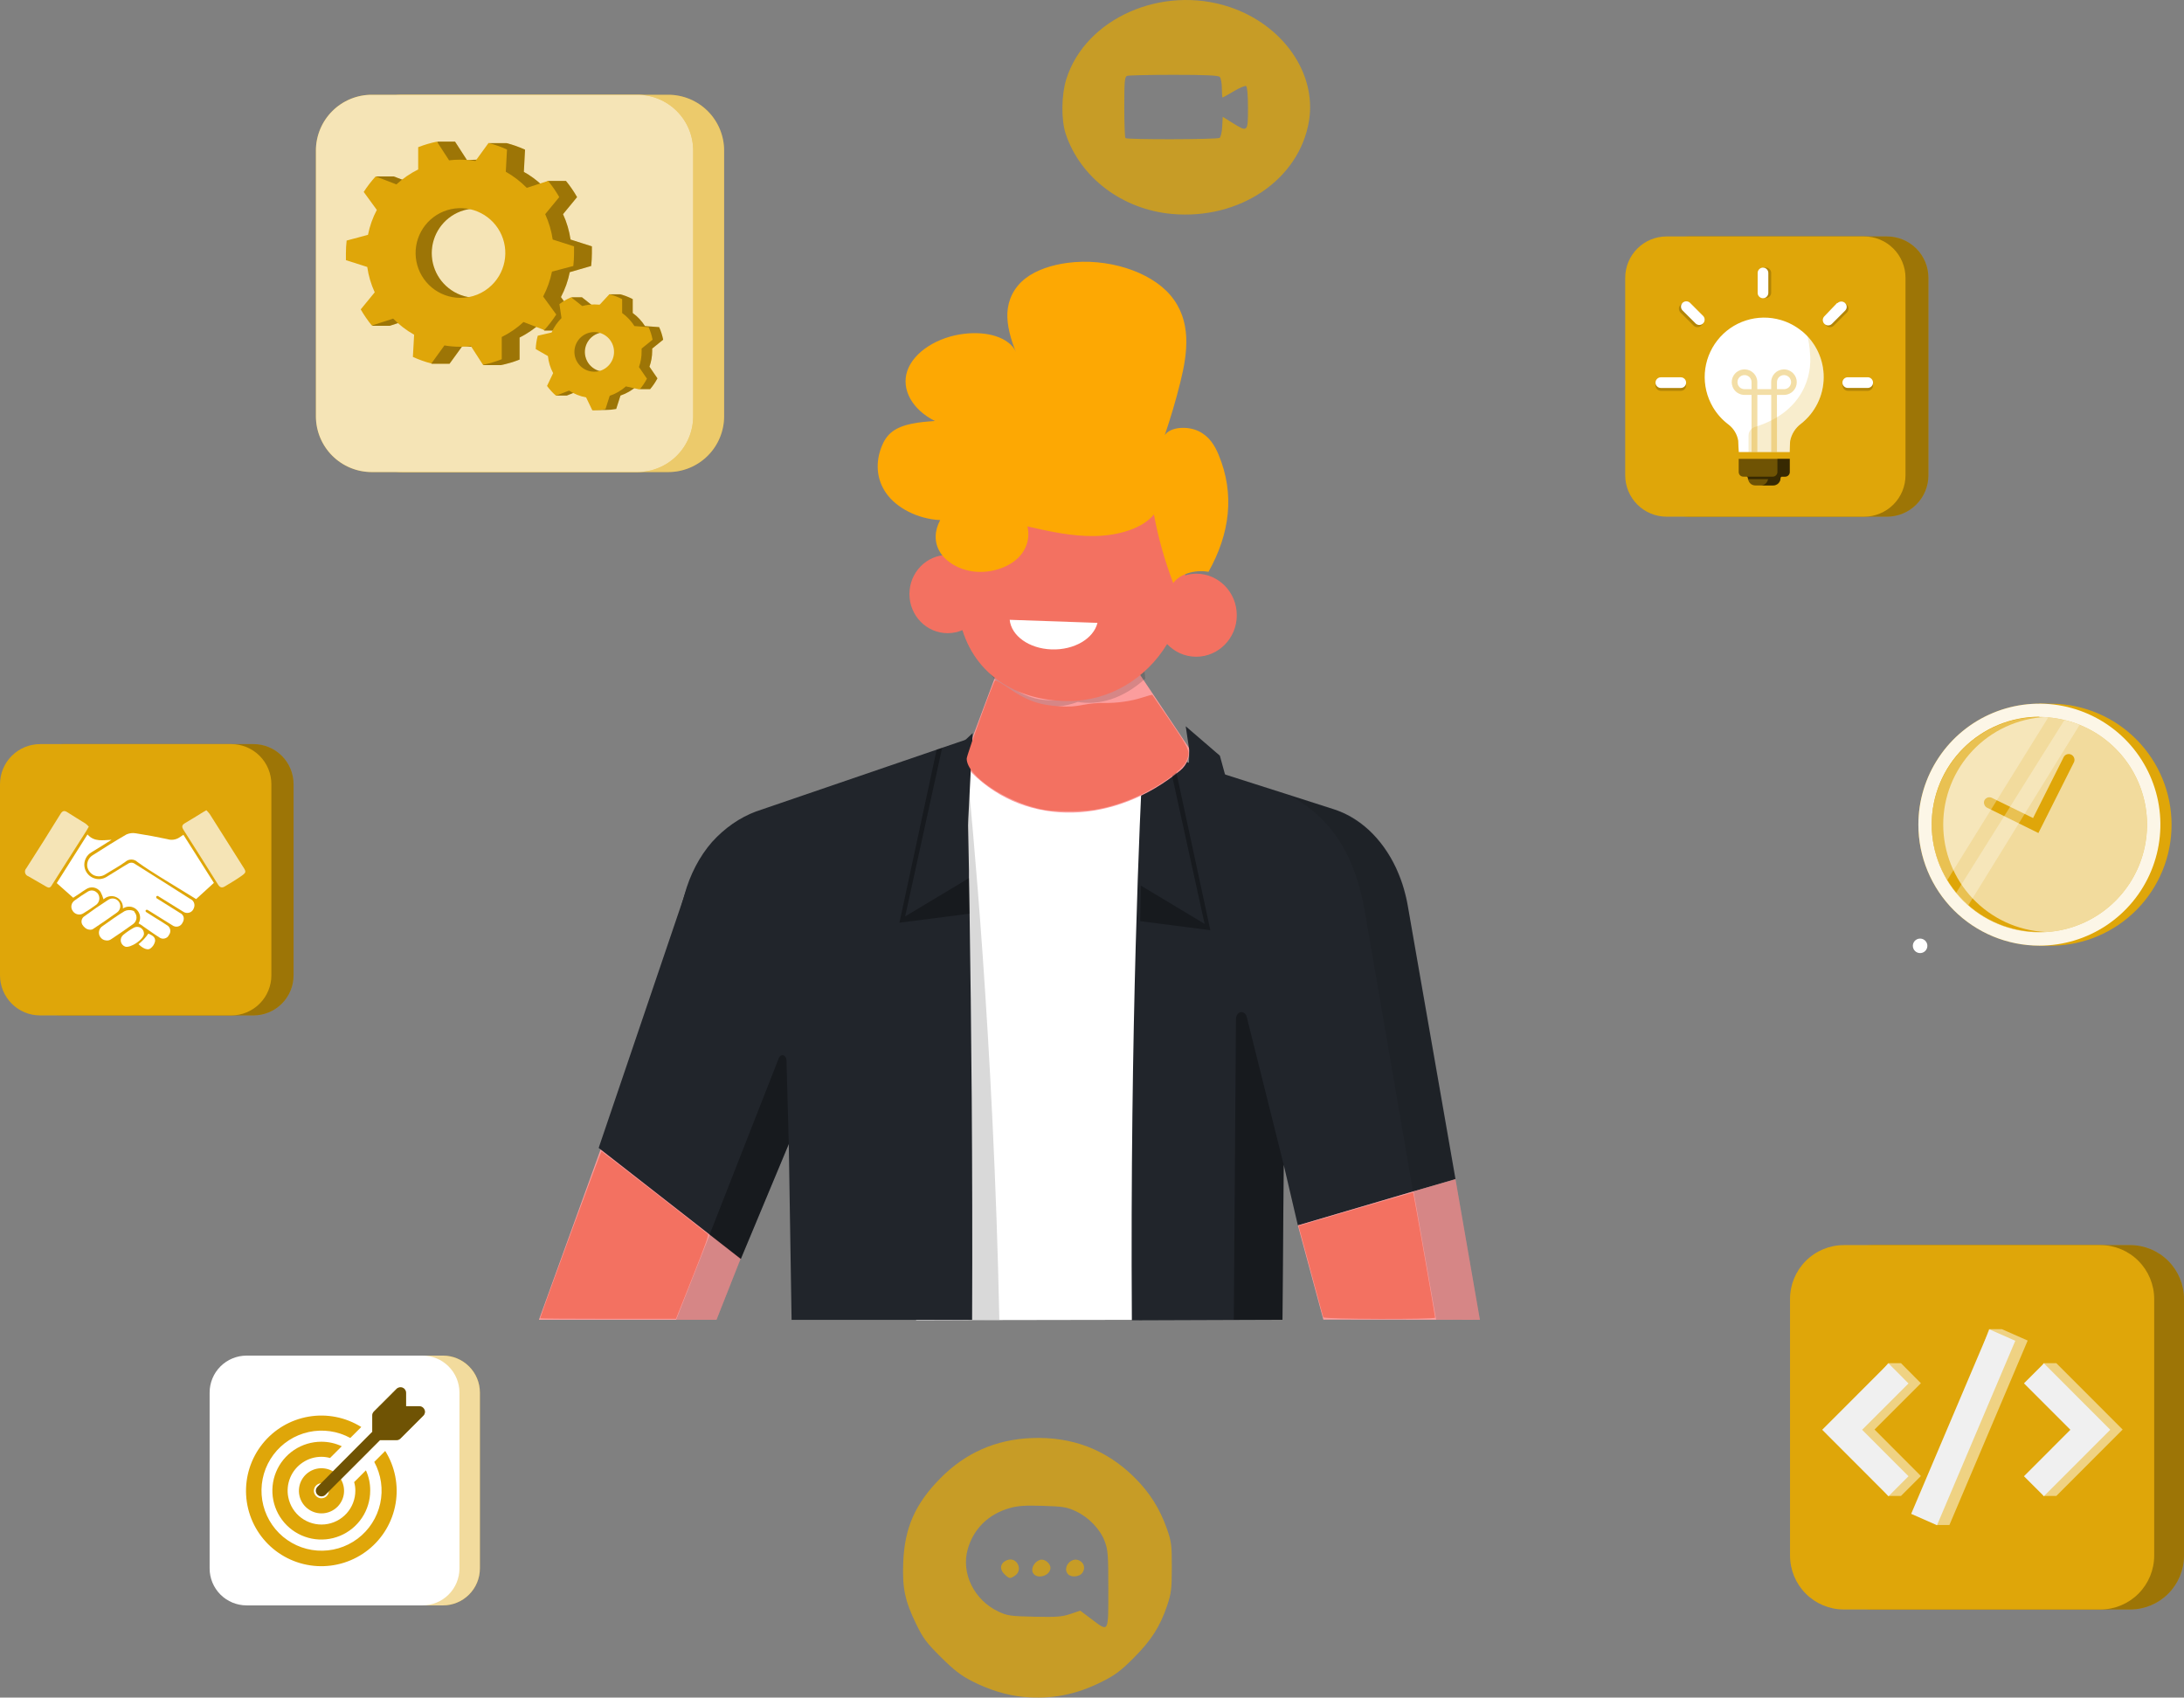 <?xml version="1.0" encoding="UTF-8" standalone="no"?>
<svg
   xmlns:dc="http://purl.org/dc/elements/1.1/"
   xmlns:cc="http://creativecommons.org/ns#"
   xmlns:rdf="http://www.w3.org/1999/02/22-rdf-syntax-ns#"
   xmlns:svg="http://www.w3.org/2000/svg"
   xmlns="http://www.w3.org/2000/svg"
   xmlns:sodipodi="http://sodipodi.sourceforge.net/DTD/sodipodi-0.dtd"
   xmlns:inkscape="http://www.inkscape.org/namespaces/inkscape"
   class="gridItem__media"
   version="1.1"
   id="Layer_1"
   x="0px"
   y="0px"
   width="511.69"
   height="397.79"
   viewBox="0 0 511.69 397.79"
   xml:space="preserve"
   fill="none"
   sodipodi:docname="Virtual interviews 2.svg"
   inkscape:version="1.0.2-2 (e86c870879, 2021-01-15)"><rect x="0" y="0" width="511.69" height="397.79" fill="#808080" stroke="none"/><defs
   id="defs679" /><sodipodi:namedview
   pagecolor="#ffffff"
   bordercolor="#666666"
   borderopacity="1"
   objecttolerance="10"
   gridtolerance="10"
   guidetolerance="10"
   inkscape:pageopacity="0"
   inkscape:pageshadow="2"
   inkscape:window-width="2256"
   inkscape:window-height="1410"
   id="namedview677"
   showgrid="false"
   inkscape:zoom="0.6125"
   inkscape:cx="-493.65015"
   inkscape:cy="483.04216"
   inkscape:window-x="-11"
   inkscape:window-y="-11"
   inkscape:window-maximized="1"
   inkscape:current-layer="Layer_1"
   inkscape:document-rotation="0" />




































<path
   d="m 91.098,341.34 -5.365,3.208 v -4.559 c 0.003,-0.135 -0.028,-0.27 -0.089,-0.396 -0.061,-0.125 -0.156,-0.236 -0.272,-0.328 -0.22,-0.195 -0.52,-0.309 -0.834,-0.314 h -20.208 c -0.314,0.005 -0.614,0.118 -0.834,0.314 -0.117,0.092 -0.211,0.203 -0.272,0.328 -0.061,0.125 -0.092,0.261 -0.089,0.396 v 12.495 c 0.008,0.273 0.136,0.533 0.359,0.726 0.222,0.193 0.523,0.306 0.837,0.311 h 20.208 c 0.314,-0.005 0.614,-0.118 0.837,-0.311 0.222,-0.193 0.35,-0.453 0.359,-0.726 v -4.559 l 5.365,3.208 c 0.081,0.024 0.17,0.024 0.25,0 0.081,0.024 0.17,0.024 0.25,0 0,0 0.139,0 0.167,-0.169 0.025,-0.07 0.025,-0.147 0,-0.217 v -8.973 c 0.019,-0.039 0.031,-0.08 0.031,-0.121 0,-0.041 -0.011,-0.082 -0.031,-0.121 -0.031,-0.077 -0.089,-0.145 -0.167,-0.193 -0.081,-0.022 -0.17,-0.022 -0.25,0 -0.092,-0.024 -0.186,-0.024 -0.278,0 z"
   fill="#ffffff"
   id="path74"
   style="stroke-width:2.589" />









<path
   d="m 452.587,193.241 c 0,-6.975 2.58,-13.704 7.23,-18.899 4.65,-5.196 11.06,-8.493 17.99,-9.261 v -0.18 h 3.14 c 7.43,0.14 14.5,3.188 19.71,8.491 5.2,5.302 8.12,12.435 8.12,19.864 0,7.429 -2.92,14.562 -8.12,19.864 -5.21,5.303 -12.28,8.352 -19.71,8.491 h -3.14 v -0.18 c -6.94,-0.773 -13.34,-4.075 -18,-9.276 -4.65,-5.201 -7.22,-11.935 -7.22,-18.914 z"
   class="change-color-in-svg"
   fill="#4D61FC"
   style="fill:#dfa609"
   id="path94" />
<path
   d="m 477.807,221.591 c 5.61,0 11.09,-1.663 15.75,-4.778 4.66,-3.115 8.3,-7.543 10.44,-12.723 2.15,-5.18 2.71,-10.88 1.62,-16.38 -1.1,-5.499 -3.8,-10.551 -7.76,-14.515 -3.97,-3.965 -9.02,-6.665 -14.52,-7.759 -5.5,-1.094 -11.2,-0.533 -16.38,1.613 -5.18,2.146 -9.61,5.78 -12.72,10.442 -3.12,4.662 -4.78,10.143 -4.78,15.75 0,7.519 2.99,14.73 8.3,20.047 5.32,5.316 12.53,8.303 20.05,8.303 z"
   class="change-color-in-svg"
   fill="#4D61FC"
   style="fill:#dfa609"
   id="path96" />
<path
   opacity="0.9"
   d="m 477.807,221.591 c 5.61,0 11.09,-1.663 15.75,-4.778 4.66,-3.115 8.3,-7.543 10.44,-12.723 2.15,-5.18 2.71,-10.88 1.62,-16.38 -1.1,-5.499 -3.8,-10.551 -7.76,-14.515 -3.97,-3.965 -9.02,-6.665 -14.52,-7.759 -5.5,-1.094 -11.2,-0.533 -16.38,1.613 -5.18,2.146 -9.61,5.78 -12.72,10.442 -3.12,4.662 -4.78,10.143 -4.78,15.75 0,7.519 2.99,14.73 8.3,20.047 5.32,5.316 12.53,8.303 20.05,8.303 z"
   fill="#ffffff"
   id="path98" />
<path
   d="m 477.807,218.461 c 4.99,0 9.86,-1.479 14.01,-4.25 4.15,-2.772 7.38,-6.71 9.29,-11.319 1.91,-4.608 2.41,-9.679 1.44,-14.571 -0.98,-4.892 -3.38,-9.386 -6.91,-12.913 -3.52,-3.527 -8.02,-5.929 -12.91,-6.902 -4.89,-0.974 -9.96,-0.474 -14.57,1.435 -4.61,1.909 -8.55,5.141 -11.32,9.288 -2.77,4.148 -4.25,9.024 -4.25,14.012 0,3.312 0.65,6.591 1.92,9.651 1.27,3.06 3.12,5.84 5.47,8.182 2.34,2.342 5.12,4.2 8.18,5.467 3.06,1.268 6.34,1.92 9.65,1.92 z"
   fill="#ffffff"
   id="path100" />
<path
   d="m 477.807,218.461 c 4.99,0 9.86,-1.479 14.01,-4.25 4.15,-2.772 7.38,-6.71 9.29,-11.319 1.91,-4.608 2.41,-9.679 1.44,-14.571 -0.98,-4.892 -3.38,-9.386 -6.91,-12.913 -3.52,-3.527 -8.02,-5.929 -12.91,-6.902 -4.89,-0.974 -9.96,-0.474 -14.57,1.435 -4.61,1.909 -8.55,5.141 -11.32,9.288 -2.77,4.148 -4.25,9.024 -4.25,14.012 0,3.312 0.65,6.591 1.92,9.651 1.27,3.06 3.12,5.84 5.47,8.182 2.34,2.342 5.12,4.2 8.18,5.467 3.06,1.268 6.34,1.92 9.65,1.92 z"
   class="change-color-in-svg"
   fill="#4D61FC"
   style="fill:#dfa609"
   id="path102" />
<path
   opacity="0.6"
   d="m 477.807,218.461 c 4.99,0 9.86,-1.479 14.01,-4.25 4.15,-2.772 7.38,-6.71 9.29,-11.319 1.91,-4.608 2.41,-9.679 1.44,-14.571 -0.98,-4.892 -3.38,-9.386 -6.91,-12.913 -3.52,-3.527 -8.02,-5.929 -12.91,-6.902 -4.89,-0.974 -9.96,-0.474 -14.57,1.435 -4.61,1.909 -8.55,5.141 -11.32,9.288 -2.77,4.148 -4.25,9.024 -4.25,14.012 0,3.312 0.65,6.591 1.92,9.651 1.27,3.06 3.12,5.84 5.47,8.182 2.34,2.342 5.12,4.2 8.18,5.467 3.06,1.268 6.34,1.92 9.65,1.92 z"
   fill="#ffffff"
   id="path104" />
<path
   d="m 477.807,168.021 h 1.36 c -6.45,0.34 -12.52,3.142 -16.97,7.828 -4.44,4.686 -6.92,10.898 -6.92,17.357 0,6.459 2.48,12.671 6.92,17.357 4.45,4.686 10.52,7.488 16.97,7.828 h -1.36 c -6.69,0 -13.1,-2.657 -17.83,-7.387 -4.73,-4.729 -7.39,-11.144 -7.39,-17.833 0,-6.689 2.66,-13.104 7.39,-17.833 4.73,-4.73 11.14,-7.387 17.83,-7.387 z"
   class="change-color-in-svg"
   fill="#4D61FC"
   style="fill:#dfa609"
   id="path106" />
<path
   d="m 477.577,195.201 8.36,-16.64 c 0.13,-0.321 0.13,-0.679 0,-1 -0.12,-0.314 -0.35,-0.572 -0.65,-0.72 -0.31,-0.159 -0.67,-0.192 -1,-0.09 -0.32,0.102 -0.59,0.319 -0.76,0.61 l -7.2,14.33 -9.59,-4.7 c -0.15,-0.086 -0.32,-0.14 -0.5,-0.16 -0.18,-0.019 -0.36,-0.002 -0.53,0.05 -0.17,0.058 -0.32,0.146 -0.46,0.26 -0.14,0.114 -0.25,0.258 -0.32,0.42 -0.07,0.157 -0.11,0.328 -0.11,0.5 0,0.173 0.04,0.343 0.11,0.5 0.06,0.169 0.15,0.323 0.28,0.45 0.12,0.129 0.27,0.231 0.43,0.3 z"
   class="change-color-in-svg"
   fill="#4D61FC"
   style="fill:#dfa609"
   id="path108" />
<path
   opacity="0.3"
   d="m 456.217,206.261 c -2.31,-3.825 -3.55,-8.195 -3.62,-12.661 -0.06,-4.466 1.06,-8.869 3.26,-12.758 2.19,-3.89 5.38,-7.126 9.24,-9.379 3.86,-2.253 8.24,-3.44 12.71,-3.442 0.69,-0.015 1.39,0.015 2.08,0.09 z"
   fill="#ffffff"
   id="path110" />
<path
   opacity="0.3"
   d="m 483.677,168.721 c 1.21,0.292 2.4,0.669 3.56,1.13 l -26.1,42.3 c -1.02,-0.899 -1.97,-1.879 -2.83,-2.93 z"
   fill="#ffffff"
   id="path112" />







<path
   d="m 272.292,309.263 c -1.896,-35.918 -2.99,-68.952 -3.617,-93.227 -0.069,-2.714 -0.132,-5.315 -0.19,-7.802 -0.373,-15.794 -0.523,-26.849 -0.579,-31.089 v -1.916 l -2.213,-0.728 -2.72,4.25 c -20.216,20.523 -35.825,-5.737 -35.825,-5.737 l -0.714,0.289 h -0.064 v 0.1 c -0.103,0.998 -1.404,13.09 -3.426,34.92 l -0.595,6.485 c -2.086,22.948 -4.806,54.964 -7.709,94.554 z"
   fill="#ffffff"
   id="path128"
   style="stroke-width:0.89" />
<path
   d="m 300.471,309.263 0.286,-36.317 3.323,14.198 27.108,-7.982 9.819,-2.893 -11.191,-64.114 c -0.111,-0.658 -0.246,-1.307 -0.397,-1.946 -0.056,-0.259 -0.127,-0.509 -0.19,-0.758 -0.381,-1.555 -0.88,-3.065 -1.475,-4.51 -0.119,-0.289 -0.23,-0.569 -0.357,-0.848 -0.127,-0.279 -0.19,-0.449 -0.293,-0.668 -1.642,-3.512 -3.838,-6.566 -6.448,-8.979 l -0.198,-0.17 c -1.987,-1.785 -4.18,-3.175 -6.503,-4.121 l -0.222,-0.08 c -0.412,-0.17 -0.793,-0.319 -1.245,-0.449 l -8.772,-2.814 -0.999,-0.319 -19.146,-6.106 -8.724,-2.844 -1.213,-0.399 h -0.071 l -5.679,-1.856 v 0.11 c 0,0.259 -0.056,0.998 -0.119,2.295 -0.603,11.374 -3.03,62.497 -2.578,131.699 z"
   fill="#21252b"
   id="path130"
   style="stroke-width:0.89" />
<path
   d="m 246.333,123.371 -20.152,53.866 c 0.027,1.118 0.374,2.204 1,3.13 l 0.49,0.72 c 13.1,13.05 33.7,12 48.89,-0.58 0.758,-0.631 1.34,-1.447 1.69,-2.37 0.346,-0.925 0.453,-1.923 0.31,-2.9 l -32.165,-48.052 z"
   fill="#fc9d9d"
   id="path132"
   sodipodi:nodetypes="ccccccccc" />

<path
   opacity="0.15"
   d="m 268.338,159.009 -2.013,-16.522 c -2.449,10.659 -7.707,19.499 -16.772,21.258 h 0.075 c -0.646,0.131 -1.3,0.221 -1.971,0.282 -7.212,0.644 -13.174,-3.359 -17.711,-11.896 -0.043,-0.087 -0.104,-0.16 -0.176,-0.211 -0.067,-0.06 -0.144,-0.102 -0.226,-0.121 -0.081,-0.02 -0.163,-0.02 -0.243,0 -0.083,0.02 -0.163,0.057 -0.235,0.111 -0.073,0.051 -0.133,0.124 -0.176,0.211 -0.05,0.081 -0.085,0.173 -0.101,0.272 -0.017,0.097 -0.017,0.195 0,0.292 0.017,0.1 0.048,0.195 0.092,0.282 4.814,9.05 11.162,13.274 18.877,12.59 1.612,-0.132 3.205,-0.493 4.746,-1.076 4.931,0.835 10.541,-0.674 15.833,-5.47 z"
   fill="#000000"
   id="path136"
   style="stroke-width:0.918" />
















<g
   opacity="0.3"
   id="g178"
   transform="matrix(0.793,0,0,0.998,-468.846,-298.518)">
<path
   opacity="0.3"
   d="m 994.44,513 14.29,66 12.38,-2.91 -12.91,-58.88 c -2.54,-15.94 -10.11,-23.46 -21.33,-27.5 L 972.8,486.1 c 13.13,5.84 18.99,15.09 21.64,26.9 z"
   fill="#000000"
   id="path176" />
</g>
<path
   opacity="0.3"
   d="m 300.471,309.263 0.286,-36.317 -8.653,-34.631 c -0.088,-0.371 -0.279,-0.69 -0.539,-0.898 -0.193,-0.156 -0.416,-0.244 -0.645,-0.256 -0.228,-0.012 -0.456,0.053 -0.659,0.188 -0.202,0.136 -0.373,0.336 -0.493,0.581 -0.121,0.245 -0.188,0.527 -0.194,0.815 l -0.508,70.519 z"
   fill="#000000"
   id="path180"
   style="stroke-width:0.89" />
<path
   d="m 277.802,170.187 8,6.89 10.84,39.52 -18.85,-9 0.85,-31.79 z"
   fill="#21252b"
   id="path182" />
<path
   opacity="0.3"
   d="m 274.83,177.394 -1.285,-0.439 8.685,39.54 -14.95,-8.979 -0.143,8.341 16.433,2.115 z"
   fill="#000000"
   id="path184"
   style="stroke-width:0.89" />
<path
   opacity="0.15"
   d="m 234.135,309.263 c -1.332,-65.381 -6.503,-118.639 -7.614,-129.474 0.008,-0.08 0.008,-0.16 0,-0.239 l -0.182,-1.746 -0.706,28.824 -0.182,7.712 -2.324,94.953 z"
   fill="#000000"
   id="path186"
   style="stroke-width:0.89" />
<path
   d="m 167.871,309.263 13.634,-34.561 -21.255,-59.285 -33.985,93.846 z"
   fill="#fc9d9d"
   id="path188"
   style="stroke-width:0.89" />
<path
   opacity="0.15"
   d="m 167.871,309.263 13.634,-34.561 -10.31,2.165 -12.785,32.396 z"
   fill="#000000"
   id="path190"
   style="stroke-width:0.89" />
<path
   d="m 171.36,276.278 0.111,0.519 0.666,2.993 2.07,-3.542 4.862,-8.331 5.472,-9.359 0.111,-0.19 0.151,9.678 0.658,41.236 h 42.297 c 0.151,-36.387 -0.198,-70.309 -0.595,-95.183 l -0.143,-8.341 v -1.756 c -0.087,-5.048 -0.174,-9.578 -0.262,-13.509 l -0.087,-4.2 c -0.056,-2.614 -0.111,-4.859 -0.151,-6.725 v -1.177 c -0.079,-3.312 -0.127,-5.098 -0.127,-5.098 l -5.552,1.896 -43.724,14.966 c -3.809,1.42 -7.327,3.864 -10.31,7.164 -2.934,3.371 -5.148,7.615 -6.44,12.342 -0.706,2.345 -1.348,4.989 -2.038,8.181 l 0.397,1.766 z"
   fill="#21252b"
   id="path192"
   style="stroke-width:0.89" />
<path
   d="m 140.263,268.995 33.311,26.011 15.569,-37.305 -24.118,-51.881 -4.227,2.704 z"
   fill="#21252b"
   id="path194"
   style="stroke-width:0.89" />
<path
   d="m 227.889,171.78 -6.08,5.712 -11.317,38.322 15.522,-7.283 z"
   fill="#21252b"
   id="path196"
   style="stroke-width:0.89" />
<path
   opacity="0.3"
   d="m 219.447,175.668 1.293,-0.439 -8.669,39.51 14.95,-8.979 0.143,8.341 -16.433,2.115 z"
   fill="#000000"
   id="path198"
   style="stroke-width:0.89" />
<path
   d="m 346.725,309.263 -5.718,-32.925 -9.819,2.824 -27.108,7.982 5.972,22.08 z"
   fill="#fc9d9d"
   id="path200"
   style="stroke-width:0.89" />
<path
   opacity="0.15"
   d="m 346.725,309.263 -5.718,-32.925 -9.819,2.824 5.282,30.071 z"
   fill="#000000"
   id="path202"
   style="stroke-width:0.89" />
<path
   opacity="0.3"
   d="m 184.804,268.027 -0.539,-19.625 c -0.01,-0.263 -0.088,-0.516 -0.222,-0.718 -0.134,-0.202 -0.319,-0.338 -0.523,-0.389 -0.202,-0.058 -0.415,-0.03 -0.603,0.08 -0.187,0.118 -0.339,0.306 -0.436,0.539 l -16.227,41.385 7.297,5.707 z"
   fill="#000000"
   id="path204"
   style="stroke-width:0.89" />
<path
   d="m 449.862,223.337 c 0.34,0 0.66,-0.1 0.94,-0.286 0.28,-0.187 0.5,-0.453 0.63,-0.763 0.13,-0.311 0.16,-0.653 0.1,-0.983 -0.07,-0.329 -0.23,-0.632 -0.47,-0.87 -0.24,-0.238 -0.54,-0.4 -0.87,-0.465 -0.33,-0.066 -0.67,-0.032 -0.98,0.096 -0.31,0.129 -0.58,0.347 -0.76,0.627 -0.19,0.279 -0.29,0.608 -0.29,0.944 0,0.451 0.18,0.883 0.5,1.202 0.32,0.319 0.75,0.498 1.2,0.498 z"
   fill="#ffffff"
   id="path206" />

























<path
   d="M 59.38,174.363 H 14.6 c -2.493,0 -4.884,0.99 -6.647,2.753 -1.763,1.763 -2.753,4.154 -2.753,6.647 v 44.78 c 0,2.493 0.99,4.884 2.753,6.647 1.763,1.763 4.154,2.753 6.647,2.753 h 44.78 c 2.493,0 4.884,-0.99 6.647,-2.753 1.763,-1.763 2.753,-4.154 2.753,-6.647 v -44.78 c 0,-2.493 -0.99,-4.884 -2.753,-6.647 -1.763,-1.763 -4.154,-2.753 -6.647,-2.753 z"
   class="change-color-in-svg"
   fill="#4D61FC"
   style="fill:#dfa609"
   id="path258" />
<path
   opacity="0.3"
   d="M 59.38,174.363 H 14.6 c -2.493,0 -4.884,0.99 -6.647,2.753 -1.763,1.763 -2.753,4.154 -2.753,6.647 v 44.78 c 0,2.493 0.99,4.884 2.753,6.647 1.763,1.763 4.154,2.753 6.647,2.753 h 44.78 c 2.493,0 4.884,-0.99 6.647,-2.753 1.763,-1.763 2.753,-4.154 2.753,-6.647 v -44.78 c 0,-2.493 -0.99,-4.884 -2.753,-6.647 -1.763,-1.763 -4.154,-2.753 -6.647,-2.753 z"
   fill="#000000"
   id="path260" />
<path
   d="M 54.18,174.363 H 9.4 c -2.493,0 -4.884,0.99 -6.647,2.753 -1.763,1.763 -2.753,4.154 -2.753,6.647 v 44.78 c 0,2.493 0.99,4.884 2.753,6.647 1.763,1.763 4.154,2.753 6.647,2.753 h 44.78 c 2.493,0 4.884,-0.99 6.647,-2.753 1.763,-1.763 2.753,-4.154 2.753,-6.647 v -44.78 c 0,-2.493 -0.99,-4.884 -2.753,-6.647 -1.763,-1.763 -4.154,-2.753 -6.647,-2.753 z"
   class="change-color-in-svg"
   fill="#4D61FC"
   style="fill:#dfa609"
   id="path262" />
<path
   d="m 32.46,216.373 c 0.225,-0.378 0.35,-0.806 0.365,-1.246 0.014,-0.439 -0.083,-0.875 -0.283,-1.266 -0.2,-0.392 -0.495,-0.726 -0.859,-0.972 -0.365,-0.247 -0.785,-0.397 -1.223,-0.436 -0.586,-0.05 -1.172,0.102 -1.66,0.43 0.042,-0.543 -0.08,-1.087 -0.35,-1.56 -0.274,-0.472 -0.686,-0.849 -1.18,-1.08 -0.491,-0.237 -1.043,-0.314 -1.58,-0.22 -0.539,0.089 -1.038,0.34 -1.43,0.72 -0.181,-0.612 -0.422,-1.205 -0.72,-1.77 -0.373,-0.525 -0.936,-0.884 -1.57,-1 -0.632,-0.111 -1.283,0.033 -1.81,0.4 -0.55,0.32 -1.06,0.7 -1.58,1.05 l -1.43,0.94 -3.86,-3.43 7.21,-11.4 c 1.59,1.81 3.6,1.33 5.64,1.25 -1.56,1 -3.11,1.95 -4.68,2.91 -0.602,0.339 -1.084,0.856 -1.38,1.48 -0.301,0.621 -0.399,1.32 -0.28,2 0.097,0.544 0.325,1.056 0.662,1.493 0.338,0.437 0.776,0.786 1.278,1.017 0.502,0.227 1.05,0.333 1.6,0.31 0.55,-0.03 1.085,-0.191 1.56,-0.47 1.77,-1.06 3.5,-2.2 5.29,-3.24 0.185,-0.086 0.386,-0.13 0.59,-0.13 0.204,0 0.405,0.044 0.59,0.13 4.41,2.76 8.8,5.57 13.2,8.36 0.196,0.082 0.374,0.202 0.524,0.353 0.15,0.151 0.268,0.331 0.348,0.528 0.08,0.197 0.12,0.408 0.118,0.621 -0.002,0.212 -0.046,0.422 -0.13,0.618 -0.077,0.255 -0.215,0.488 -0.4,0.68 -0.184,0.192 -0.415,0.334 -0.67,0.41 -0.253,0.078 -0.52,0.095 -0.781,0.05 -0.261,-0.046 -0.507,-0.152 -0.719,-0.31 -1.83,-1.12 -3.64,-2.27 -5.46,-3.39 -0.13,-0.08 -0.27,-0.16 -0.39,-0.25 -0.071,-0.024 -0.149,-0.024 -0.22,0 -0.072,0.018 -0.136,0.06 -0.18,0.12 -0.006,0.036 -0.006,0.074 0,0.11 v 0.11 c -0.009,0.036 -0.009,0.074 0,0.11 0.021,0.031 0.048,0.059 0.08,0.08 1.82,1.14 3.63,2.27 5.44,3.42 0.214,0.09 0.405,0.227 0.56,0.4 0.154,0.173 0.266,0.378 0.33,0.6 0.05,0.224 0.05,0.456 0,0.68 -0.04,0.229 -0.129,0.448 -0.26,0.64 -0.096,0.219 -0.244,0.411 -0.43,0.56 -0.179,0.159 -0.396,0.269 -0.63,0.32 -0.233,0.055 -0.477,0.055 -0.71,0 -0.233,-0.05 -0.452,-0.153 -0.64,-0.3 -1.77,-1.08 -3.51,-2.2 -5.28,-3.29 -0.2,-0.12 -0.31,-0.17 -0.54,-0.32 -0.036,-0.01 -0.074,-0.01 -0.11,0 H 34.3 c -0.037,0.014 -0.07,0.034 -0.1,0.06 -0.036,0.02 -0.064,0.052 -0.08,0.09 -0.026,0.064 -0.026,0.136 0,0.2 0.018,0.069 0.061,0.129 0.12,0.17 l 2,1.27 c 1,0.6 1.92,1.17 2.85,1.8 0.199,0.101 0.371,0.248 0.5,0.43 0.137,0.174 0.233,0.377 0.281,0.593 0.049,0.217 0.048,0.441 -0.001,0.657 -0.044,0.218 -0.136,0.423 -0.27,0.6 -0.095,0.211 -0.235,0.399 -0.41,0.55 -0.182,0.145 -0.394,0.247 -0.62,0.3 -0.224,0.057 -0.459,0.06 -0.684,0.009 -0.226,-0.05 -0.437,-0.152 -0.616,-0.299 -1.27,-0.8 -2.48,-1.7 -3.72,-2.55 -0.32,-0.28 -0.69,-0.47 -1.09,-0.7 z"
   fill="#ffffff"
   id="path264" />
<path
   d="m 45.95,210.683 c -2.72,-1.68 -5.44,-3.33 -8.14,-5 -1.89,-1.19 -3.79,-2.37 -5.59,-3.68 -0.381,-0.37 -0.889,-0.581 -1.42,-0.59 -0.528,-0.01 -1.04,0.183 -1.43,0.54 -1.52,1.11 -3.23,2 -4.8,3 -0.383,0.228 -0.815,0.361 -1.26,0.39 -0.446,0.021 -0.891,-0.061 -1.3,-0.24 -0.392,-0.188 -0.735,-0.466 -1,-0.81 -0.281,-0.345 -0.473,-0.754 -0.56,-1.19 -0.076,-0.525 0.004,-1.061 0.23,-1.541 0.226,-0.48 0.587,-0.883 1.04,-1.159 2.61,-1.67 5.23,-3.32 7.91,-4.87 0.697,-0.31 1.471,-0.4 2.22,-0.26 2.47,0.38 4.92,0.84 7.36,1.36 0.445,0.139 0.915,0.183 1.378,0.13 0.463,-0.054 0.91,-0.203 1.312,-0.44 0.11,-0.08 0.76,-0.52 1.07,-0.71 l 7.14,11.27 z"
   fill="#ffffff"
   id="path266" />
<path
   d="m 20.82,193.683 c -0.23,0.41 -0.4,0.72 -0.58,1 l -6.29,9.88 c -0.64,1 -1.27,2 -1.9,3 -0.3,0.49 -0.66,0.53 -1.15,0.24 -1.41,-0.83 -2.84,-1.66 -4.27,-2.47 -0.183,-0.06 -0.348,-0.165 -0.479,-0.306 -0.131,-0.141 -0.225,-0.313 -0.272,-0.499 -0.047,-0.187 -0.045,-0.383 0.004,-0.569 0.049,-0.186 0.144,-0.357 0.277,-0.496 2.713,-4.22 5.38,-8.46 8,-12.72 0.48,-0.77 0.91,-0.89 1.67,-0.38 1.37,0.91 2.81,1.73 4.2,2.62 0.271,0.21 0.522,0.444 0.75,0.7 z"
   class="change-color-in-svg"
   fill="#4D61FC"
   style="fill:#dfa609"
   id="path268" />
<path
   d="m 48.35,189.863 c 0.281,0.274 0.541,0.568 0.78,0.88 2.367,3.733 4.73,7.473 7.09,11.22 0.18,0.3 0.36,0.6 0.56,0.89 1,1.52 1,1.55 -0.45,2.57 -1.17,0.81 -2.4,1.53 -3.62,2.27 -0.67,0.41 -1.16,0.34 -1.63,-0.42 -2.667,-4.28 -5.357,-8.543 -8.07,-12.79 -0.47,-0.73 -0.43,-1.16 0.34,-1.6 1.43,-0.82 2.82,-1.72 4.23,-2.58 z"
   class="change-color-in-svg"
   fill="#4D61FC"
   style="fill:#dfa609"
   id="path270" />
<path
   opacity="0.7"
   d="m 20.82,193.683 c -0.23,0.41 -0.4,0.72 -0.58,1 l -6.29,9.88 c -0.64,1 -1.27,2 -1.9,3 -0.3,0.49 -0.66,0.53 -1.15,0.24 -1.41,-0.83 -2.84,-1.66 -4.27,-2.47 -0.183,-0.06 -0.348,-0.165 -0.479,-0.306 -0.131,-0.141 -0.225,-0.313 -0.272,-0.499 -0.047,-0.187 -0.045,-0.383 0.004,-0.569 0.049,-0.186 0.144,-0.357 0.277,-0.496 2.713,-4.22 5.38,-8.46 8,-12.72 0.48,-0.77 0.91,-0.89 1.67,-0.38 1.37,0.91 2.81,1.73 4.2,2.62 0.271,0.21 0.522,0.444 0.75,0.7 z"
   fill="#ffffff"
   id="path272" />
<path
   opacity="0.7"
   d="m 48.35,189.863 c 0.281,0.274 0.541,0.568 0.78,0.88 2.367,3.733 4.73,7.473 7.09,11.22 0.18,0.3 0.36,0.6 0.56,0.89 1,1.52 1,1.55 -0.45,2.57 -1.17,0.81 -2.4,1.53 -3.62,2.27 -0.67,0.41 -1.16,0.34 -1.63,-0.42 -2.667,-4.28 -5.357,-8.543 -8.07,-12.79 -0.47,-0.73 -0.43,-1.16 0.34,-1.6 1.43,-0.82 2.82,-1.72 4.23,-2.58 z"
   fill="#ffffff"
   id="path274" />
<path
   d="m 31.47,213.683 c 0.328,0.353 0.511,0.818 0.511,1.3 0,0.482 -0.183,0.947 -0.511,1.3 -0.073,0.081 -0.153,0.155 -0.24,0.22 -1.67,1.22 -3.39,2.38 -5.11,3.53 -0.196,0.15 -0.421,0.259 -0.66,0.32 -0.241,0.05 -0.489,0.05 -0.73,0 -0.246,-0.032 -0.481,-0.117 -0.69,-0.25 -0.209,-0.133 -0.389,-0.306 -0.53,-0.51 -0.148,-0.199 -0.25,-0.427 -0.3,-0.67 -0.05,-0.244 -0.05,-0.496 0,-0.74 0.05,-0.244 0.149,-0.475 0.29,-0.68 0.144,-0.201 0.328,-0.371 0.54,-0.5 1.69,-1.2 3.37,-2.42 5.14,-3.49 0.31,-0.159 0.652,-0.244 1,-0.25 0.339,-0.022 0.68,0.026 1,0.14 0.132,0.059 0.251,0.144 0.35,0.25 z"
   fill="#ffffff"
   id="path276" />
<path
   d="m 21.58,217.813 c -0.279,0.07 -0.571,0.07 -0.85,0 -0.285,-0.058 -0.55,-0.189 -0.77,-0.38 -0.251,-0.2 -0.468,-0.439 -0.64,-0.71 -0.202,-0.325 -0.27,-0.716 -0.19,-1.09 0.08,-0.373 0.302,-0.699 0.62,-0.91 1.84,-1.35 3.71,-2.65 5.63,-3.88 0.197,-0.131 0.418,-0.223 0.65,-0.269 0.232,-0.045 0.471,-0.045 0.704,0.001 0.232,0.047 0.452,0.138 0.649,0.27 0.197,0.132 0.366,0.301 0.497,0.498 0.131,0.197 0.223,0.418 0.269,0.65 0.045,0.232 0.045,0.471 -0.001,0.703 -0.047,0.233 -0.138,0.453 -0.27,0.65 -0.132,0.197 -0.301,0.366 -0.498,0.497 -1.81,1.32 -3.68,2.57 -5.54,3.82 -0.078,0.053 -0.162,0.097 -0.25,0.13 z"
   fill="#ffffff"
   id="path278" />
<path
   d="m 22.76,209.193 c 0.334,0.354 0.52,0.823 0.52,1.31 0,0.487 -0.186,0.956 -0.52,1.31 l -0.18,0.17 c -0.963,0.72 -1.965,1.388 -3,2 -0.196,0.136 -0.417,0.231 -0.65,0.28 -0.235,0.045 -0.475,0.045 -0.71,0 -0.235,-0.048 -0.459,-0.14 -0.66,-0.27 -0.2,-0.13 -0.37,-0.3 -0.5,-0.5 -0.143,-0.191 -0.245,-0.409 -0.3,-0.642 -0.055,-0.232 -0.062,-0.473 -0.02,-0.708 0.039,-0.238 0.131,-0.463 0.27,-0.66 0.13,-0.2 0.3,-0.37 0.5,-0.5 1,-0.72 2,-1.42 3.06,-2.05 0.339,-0.214 0.741,-0.306 1.14,-0.26 0.382,0.051 0.735,0.231 1,0.51 z"
   fill="#ffffff"
   id="path280" />
<path
   d="m 33.73,218.813 c 0,1.3 -3.23,3.45 -4.43,3 -0.263,-0.106 -0.494,-0.278 -0.67,-0.5 -0.174,-0.221 -0.287,-0.482 -0.33,-0.76 -0.038,-0.281 -0.003,-0.566 0.1,-0.83 0.11,-0.261 0.281,-0.491 0.5,-0.67 0.761,-0.627 1.578,-1.182 2.44,-1.66 0.245,-0.135 0.52,-0.205 0.8,-0.205 0.28,0 0.555,0.07 0.8,0.205 0.238,0.147 0.438,0.349 0.58,0.59 0.138,0.244 0.21,0.52 0.21,0.8 z"
   fill="#ffffff"
   id="path282" />
<path
   d="m 32.45,221.253 c 0.89,-0.71 1.669,-1.549 2.31,-2.49 0.59,0.33 1.68,0.63 1.58,1.77 -0.138,0.686 -0.527,1.296 -1.09,1.71 -0.85,0.64 -2.19,-0.39 -2.8,-0.99 z"
   fill="#ffffff"
   id="path284" />
<path
   d="m 442.101,55.403 h -46.25 c -2.58,0 -5.05,1.023 -6.87,2.844 -1.82,1.821 -2.84,4.291 -2.84,6.866 v 46.25 c 0,2.575 1.02,5.045 2.84,6.866 1.82,1.821 4.29,2.844 6.87,2.844 h 46.25 c 2.58,0 5.05,-1.023 6.87,-2.844 1.82,-1.821 2.84,-4.291 2.84,-6.866 V 65.113 c 0,-2.575 -1.02,-5.045 -2.84,-6.866 -1.82,-1.821 -4.29,-2.844 -6.87,-2.844 z"
   class="change-color-in-svg"
   fill="#4D61FC"
   style="fill:#dfa609"
   id="path286" />
<path
   opacity="0.3"
   d="m 442.101,55.403 h -46.25 c -2.58,0 -5.05,1.023 -6.87,2.844 -1.82,1.821 -2.84,4.291 -2.84,6.866 v 46.25 c 0,2.575 1.02,5.045 2.84,6.866 1.82,1.821 4.29,2.844 6.87,2.844 h 46.25 c 2.58,0 5.05,-1.023 6.87,-2.844 1.82,-1.821 2.84,-4.291 2.84,-6.866 V 65.113 c 0,-2.575 -1.02,-5.045 -2.84,-6.866 -1.82,-1.821 -4.29,-2.844 -6.87,-2.844 z"
   fill="#000000"
   id="path288" />
<path
   d="m 436.731,55.403 h -46.25 c -2.58,0 -5.05,1.023 -6.87,2.844 -1.82,1.821 -2.84,4.291 -2.84,6.866 v 46.25 c 0,2.575 1.02,5.045 2.84,6.866 1.82,1.821 4.29,2.844 6.87,2.844 h 46.25 c 2.58,0 5.05,-1.023 6.87,-2.844 1.82,-1.821 2.84,-4.291 2.84,-6.866 V 65.113 c 0,-2.575 -1.02,-5.045 -2.84,-6.866 -1.82,-1.821 -4.29,-2.844 -6.87,-2.844 z"
   class="change-color-in-svg"
   fill="#4D61FC"
   style="fill:#dfa609"
   id="path290" />
<path
   d="m 419.321,107.523 h -11.89 v 3.09 c 0,0.144 0.03,0.286 0.08,0.42 0.06,0.13 0.14,0.248 0.24,0.35 0.1,0.101 0.22,0.179 0.35,0.23 0.13,0.051 0.28,0.078 0.42,0.08 h 0.74 c 0.09,0.003 0.17,0.04 0.23,0.103 0.07,0.064 0.1,0.149 0.1,0.237 0,0.227 0.04,0.451 0.13,0.661 0.09,0.209 0.22,0.399 0.38,0.559 0.16,0.16 0.35,0.286 0.56,0.372 0.21,0.086 0.43,0.129 0.66,0.128 h 4.11 c 0.23,0.002 0.45,-0.042 0.66,-0.13 0.21,-0.083 0.4,-0.209 0.56,-0.37 0.16,-0.161 0.29,-0.351 0.38,-0.56 0.09,-0.209 0.13,-0.433 0.13,-0.66 0,-0.088 0.03,-0.173 0.1,-0.237 0.06,-0.063 0.14,-0.1 0.23,-0.103 h 0.74 c 0.14,-0.002 0.29,-0.029 0.42,-0.08 0.13,-0.051 0.25,-0.129 0.35,-0.23 0.1,-0.102 0.18,-0.22 0.24,-0.35 0.05,-0.134 0.08,-0.276 0.08,-0.42 z"
   class="change-color-in-svg"
   fill="#4D61FC"
   style="fill:#dfa609"
   id="path292" />
<path
   opacity="0.5"
   d="m 419.321,107.523 v 3.09 c 0,0.287 -0.12,0.562 -0.32,0.764 -0.21,0.203 -0.48,0.316 -0.77,0.316 h -0.74 c -0.09,0.003 -0.17,0.04 -0.23,0.103 -0.07,0.064 -0.1,0.149 -0.1,0.237 0,0.227 -0.04,0.451 -0.13,0.66 -0.09,0.209 -0.22,0.399 -0.38,0.56 -0.16,0.161 -0.35,0.287 -0.56,0.37 -0.21,0.088 -0.43,0.132 -0.66,0.13 h -4.17 c -0.34,0.002 -0.68,-0.101 -0.97,-0.296 -0.28,-0.195 -0.5,-0.472 -0.62,-0.794 -0.09,-0.198 -0.13,-0.413 -0.13,-0.63 0,-0.09 -0.04,-0.177 -0.1,-0.24 -0.06,-0.064 -0.15,-0.1 -0.24,-0.1 h -0.77 c -0.29,-0.003 -0.56,-0.118 -0.76,-0.32 -0.1,-0.1 -0.18,-0.219 -0.23,-0.349 -0.05,-0.13 -0.08,-0.27 -0.08,-0.411 v -3.09 z"
   fill="#000000"
   id="path294" />
<path
   d="m 422.121,77.563 c -1.44,-1.172 -3.09,-2.046 -4.87,-2.57 -2.68,-0.789 -5.53,-0.755 -8.19,0.097 -2.66,0.853 -5,2.485 -6.71,4.684 -1.72,2.2 -2.74,4.865 -2.93,7.65 -0.18,2.786 0.48,5.562 1.89,7.969 0.94,1.596 2.19,2.99 3.67,4.1 1.21,0.931 2.03,2.29 2.27,3.8 0,0 0.09,2.64 0.13,2.64 h 11.94 c 0,0 0.06,-2.66 0.1,-2.64 0.32,-1.602 1.23,-3.027 2.54,-4 1.64,-1.292 2.97,-2.937 3.89,-4.813 0.92,-1.876 1.41,-3.934 1.42,-6.024 0.02,-2.089 -0.44,-4.154 -1.33,-6.043 -0.89,-1.89 -2.2,-3.554 -3.82,-4.87 z"
   fill="#ffffff"
   id="path296" />
<path
   opacity="0.2"
   d="m 423.481,78.823 c 0.32,1.312 0.52,2.651 0.59,4 0.52,5 -1.48,13.71 -12.92,17.23 -0.43,0.132 -0.8,0.399 -1.07,0.76 -0.27,0.358 -0.41,0.793 -0.41,1.24 v 3.89 h 9.76 v -2.66 c 0.32,-1.602 1.23,-3.027 2.54,-4 1.52,-1.195 2.77,-2.693 3.68,-4.399 0.91,-1.707 1.45,-3.584 1.59,-5.511 0.15,-1.927 -0.11,-3.864 -0.76,-5.686 -0.64,-1.822 -1.66,-3.489 -2.99,-4.894 z"
   class="change-color-in-svg"
   fill="#4D61FC"
   style="fill:#dfa609"
   id="path298" />
<g
   opacity="0.6"
   id="g302"
   transform="translate(-756.569,-129.887)">
<path
   opacity="0.6"
   d="m 1172.9,235.84 h -1.35 v -13.41 h -3.25 v 13.41 h -1.36 v -13.41 h -1.65 c -0.59,-0.001 -1.18,-0.178 -1.67,-0.51 -0.49,-0.329 -0.87,-0.795 -1.1,-1.34 -0.28,-0.687 -0.3,-1.454 -0.05,-2.152 0.25,-0.699 0.75,-1.28 1.41,-1.63 0.65,-0.351 1.41,-0.447 2.13,-0.269 0.72,0.178 1.35,0.616 1.77,1.231 0.33,0.494 0.51,1.075 0.51,1.67 v 1.65 h 3.25 v -1.65 c 0,-0.595 0.18,-1.176 0.51,-1.67 0.42,-0.615 1.05,-1.053 1.77,-1.231 0.72,-0.178 1.48,-0.082 2.13,0.269 0.66,0.35 1.16,0.931 1.41,1.63 0.25,0.698 0.23,1.465 -0.05,2.152 -0.23,0.545 -0.61,1.011 -1.1,1.34 -0.49,0.332 -1.08,0.509 -1.67,0.51 h -1.65 z m 0,-14.76 h 1.65 c 0.33,-0.001 0.65,-0.098 0.92,-0.28 0.27,-0.18 0.48,-0.438 0.6,-0.74 0.13,-0.3 0.16,-0.63 0.1,-0.95 -0.05,-0.239 -0.15,-0.465 -0.29,-0.66 -0.15,-0.196 -0.34,-0.358 -0.55,-0.473 -0.22,-0.116 -0.45,-0.183 -0.7,-0.196 -0.24,-0.013 -0.48,0.027 -0.71,0.119 -0.3,0.128 -0.56,0.34 -0.74,0.61 -0.18,0.272 -0.28,0.592 -0.28,0.92 z m -7.61,-3.3 c -0.44,0 -0.86,0.174 -1.17,0.483 -0.31,0.31 -0.48,0.729 -0.48,1.167 0,0.438 0.17,0.857 0.48,1.167 0.31,0.309 0.73,0.483 1.17,0.483 h 1.65 v -1.65 c 0,-0.217 -0.04,-0.432 -0.13,-0.63 -0.08,-0.2 -0.2,-0.383 -0.35,-0.54 -0.16,-0.149 -0.34,-0.27 -0.54,-0.36 -0.2,-0.08 -0.41,-0.121 -0.63,-0.12 z"
   class="change-color-in-svg"
   fill="#4D61FC"
   style="fill:#dfa609"
   id="path300" />
</g>
<path
   d="m 438.831,90.353 v -0.71 h -0.2 c -0.11,-0.17 -0.25,-0.311 -0.43,-0.41 -0.17,-0.106 -0.37,-0.164 -0.57,-0.17 h -4.67 c -0.22,0.001 -0.44,0.059 -0.63,0.17 -0.19,0.115 -0.35,0.276 -0.46,0.47 l -0.17,-0.08 v 0.69 c 0,0.165 0.03,0.329 0.1,0.48 0.06,0.153 0.15,0.293 0.27,0.41 0.12,0.11 0.26,0.201 0.41,0.27 0.15,0.06 0.32,0.09 0.48,0.09 h 4.67 c 0.32,-0.013 0.62,-0.144 0.84,-0.369 0.22,-0.224 0.35,-0.525 0.36,-0.841 z"
   class="change-color-in-svg"
   fill="#4D61FC"
   style="fill:#dfa609"
   id="path304" />
<path
   opacity="0.2"
   d="m 438.831,90.353 v -0.69 h -0.2 c -0.11,-0.17 -0.25,-0.311 -0.43,-0.41 -0.17,-0.101 -0.37,-0.16 -0.57,-0.17 h -4.67 c -0.22,0.001 -0.44,0.059 -0.63,0.17 -0.19,0.117 -0.35,0.279 -0.46,0.47 l -0.17,-0.08 v 0.69 c 0,0.165 0.03,0.329 0.1,0.48 0.06,0.154 0.15,0.293 0.27,0.41 0.12,0.114 0.26,0.205 0.41,0.27 0.15,0.06 0.32,0.09 0.48,0.09 h 4.67 c 0.32,-0.012 0.62,-0.145 0.84,-0.37 0.23,-0.228 0.36,-0.537 0.36,-0.86 z"
   fill="#000000"
   id="path306" />
<path
   d="m 437.581,90.903 c 0.33,0 0.65,-0.132 0.88,-0.366 0.24,-0.234 0.37,-0.552 0.37,-0.884 0,-0.331 -0.13,-0.649 -0.37,-0.884 -0.23,-0.234 -0.55,-0.366 -0.88,-0.366 h -4.67 c -0.33,0 -0.65,0.132 -0.88,0.366 -0.24,0.235 -0.37,0.553 -0.37,0.884 0,0.332 0.13,0.65 0.37,0.884 0.23,0.234 0.55,0.366 0.88,0.366 z"
   fill="#ffffff"
   id="path308" />
<path
   d="m 413.741,62.713 h -0.7 v 0.2 c -0.17,0.107 -0.31,0.255 -0.41,0.43 -0.1,0.174 -0.16,0.369 -0.17,0.57 v 4.67 c 0,0.221 0.06,0.438 0.17,0.63 0.12,0.194 0.28,0.353 0.48,0.46 l -0.09,0.16 h 0.69 c 0.33,-0.003 0.65,-0.135 0.88,-0.369 0.23,-0.234 0.37,-0.55 0.37,-0.881 v -4.67 c -0.01,-0.317 -0.14,-0.617 -0.37,-0.84 -0.23,-0.221 -0.53,-0.349 -0.85,-0.36 z"
   class="change-color-in-svg"
   fill="#4D61FC"
   style="fill:#dfa609"
   id="path310" />
<path
   opacity="0.2"
   d="m 413.741,62.713 h -0.69 v 0.2 c -0.17,0.107 -0.31,0.255 -0.41,0.43 -0.1,0.174 -0.16,0.369 -0.17,0.57 v 4.67 c 0,0.221 0.06,0.438 0.17,0.63 0.12,0.194 0.28,0.353 0.48,0.46 l -0.09,0.16 h 0.69 c 0.33,-0.003 0.65,-0.135 0.88,-0.369 0.23,-0.234 0.37,-0.55 0.37,-0.881 v -4.67 c -0.01,-0.319 -0.15,-0.621 -0.38,-0.84 -0.11,-0.114 -0.24,-0.205 -0.39,-0.267 -0.14,-0.061 -0.3,-0.093 -0.46,-0.093 z"
   fill="#000000"
   id="path312" />
<path
   d="m 414.301,63.963 c 0,-0.332 -0.13,-0.649 -0.37,-0.884 -0.23,-0.234 -0.55,-0.366 -0.88,-0.366 -0.33,0 -0.65,0.132 -0.88,0.366 -0.24,0.235 -0.37,0.552 -0.37,0.884 v 4.67 c 0,0.331 0.13,0.649 0.37,0.884 0.23,0.234 0.55,0.366 0.88,0.366 0.33,0 0.65,-0.132 0.88,-0.366 0.24,-0.235 0.37,-0.553 0.37,-0.884 z"
   fill="#ffffff"
   id="path314" />
<path
   d="m 395.041,90.353 v -0.71 h -0.19 c -0.11,-0.18 -0.27,-0.328 -0.46,-0.43 -0.18,-0.1 -0.39,-0.151 -0.6,-0.15 h -4.67 c -0.22,0.001 -0.44,0.059 -0.63,0.17 -0.19,0.117 -0.35,0.279 -0.46,0.47 l -0.16,-0.08 v 0.69 c 0,0.331 0.14,0.647 0.37,0.881 0.23,0.234 0.55,0.366 0.88,0.369 h 4.67 c 0.32,0 0.64,-0.126 0.87,-0.352 0.23,-0.226 0.37,-0.533 0.38,-0.858 z"
   class="change-color-in-svg"
   fill="#4D61FC"
   style="fill:#dfa609"
   id="path316" />
<path
   opacity="0.2"
   d="m 395.041,90.353 v -0.69 h -0.19 c -0.11,-0.18 -0.27,-0.328 -0.46,-0.43 -0.18,-0.1 -0.39,-0.151 -0.6,-0.15 h -4.67 c -0.22,0.001 -0.44,0.059 -0.63,0.17 -0.19,0.117 -0.35,0.279 -0.46,0.47 l -0.16,-0.08 v 0.69 c 0,0.331 0.14,0.647 0.37,0.881 0.23,0.234 0.55,0.366 0.88,0.369 h 4.67 c 0.33,0 0.64,-0.129 0.88,-0.359 0.23,-0.23 0.36,-0.543 0.37,-0.871 z"
   fill="#000000"
   id="path318" />
<path
   d="m 393.791,90.913 c 0.33,0 0.65,-0.132 0.88,-0.366 0.24,-0.234 0.37,-0.552 0.37,-0.884 0,-0.331 -0.13,-0.649 -0.37,-0.884 -0.23,-0.234 -0.55,-0.366 -0.88,-0.366 h -4.67 c -0.33,0 -0.65,0.132 -0.88,0.366 -0.24,0.235 -0.37,0.553 -0.37,0.884 0,0.332 0.13,0.65 0.37,0.884 0.23,0.234 0.55,0.366 0.88,0.366 z"
   fill="#ffffff"
   id="path320" />
<path
   d="m 432.721,71.473 -0.5,-0.5 -0.11,0.16 c -0.2,-0.055 -0.42,-0.055 -0.62,0 -0.2,0.059 -0.39,0.169 -0.54,0.32 l -3.08,3.09 c -0.16,0.154 -0.28,0.35 -0.33,0.565 -0.06,0.215 -0.05,0.442 0.01,0.655 l -0.18,0.06 0.5,0.49 c 0.24,0.23 0.55,0.358 0.88,0.358 0.33,0 0.64,-0.128 0.88,-0.358 l 3.09,-3.09 c 0.12,-0.115 0.21,-0.255 0.27,-0.41 0.06,-0.152 0.1,-0.315 0.1,-0.48 0,-0.165 -0.04,-0.327 -0.1,-0.48 -0.06,-0.151 -0.15,-0.287 -0.27,-0.4 z"
   class="change-color-in-svg"
   fill="#4D61FC"
   style="fill:#dfa609"
   id="path322" />
<path
   opacity="0.2"
   d="m 432.721,71.473 -0.49,-0.49 -0.12,0.15 c -0.2,-0.055 -0.42,-0.055 -0.62,0 -0.2,0.059 -0.39,0.169 -0.54,0.32 l -3.08,3.09 c -0.16,0.154 -0.28,0.35 -0.33,0.565 -0.06,0.215 -0.05,0.442 0.01,0.655 l -0.18,0.06 0.5,0.49 c 0.24,0.23 0.55,0.358 0.88,0.358 0.33,0 0.64,-0.128 0.88,-0.358 l 3.09,-3.09 c 0.12,-0.115 0.21,-0.255 0.27,-0.41 0.06,-0.152 0.1,-0.315 0.1,-0.48 0,-0.165 -0.04,-0.327 -0.1,-0.48 -0.06,-0.151 -0.15,-0.287 -0.27,-0.4 z"
   fill="#000000"
   id="path324" />
<path
   d="m 430.431,70.983 -3,3.13 c -0.23,0.235 -0.37,0.553 -0.37,0.885 0,0.332 0.14,0.65 0.37,0.885 0.23,0.235 0.55,0.367 0.89,0.367 0.33,0 0.65,-0.132 0.88,-0.367 l 3.09,-3.09 c 0.23,-0.235 0.37,-0.553 0.37,-0.885 0,-0.332 -0.14,-0.65 -0.37,-0.885 -0.23,-0.235 -0.55,-0.367 -0.89,-0.367 -0.33,0 -0.65,0.132 -0.88,0.367 z"
   fill="#ffffff"
   id="path326" />
<path
   d="m 393.721,71.473 0.5,-0.5 0.11,0.16 c 0.2,-0.055 0.42,-0.055 0.62,0 0.2,0.059 0.39,0.169 0.54,0.32 l 3.08,3.09 c 0.16,0.154 0.28,0.35 0.33,0.565 0.06,0.215 0.05,0.442 -0.01,0.655 l 0.18,0.06 -0.5,0.49 c -0.24,0.23 -0.55,0.358 -0.88,0.358 -0.33,0 -0.64,-0.128 -0.88,-0.358 l -3.09,-3.09 c -0.12,-0.115 -0.21,-0.255 -0.27,-0.41 -0.06,-0.152 -0.1,-0.315 -0.1,-0.48 0,-0.165 0.04,-0.327 0.1,-0.48 0.06,-0.143 0.16,-0.273 0.27,-0.38 z"
   class="change-color-in-svg"
   fill="#4D61FC"
   style="fill:#dfa609"
   id="path328" />
<path
   opacity="0.2"
   d="m 393.721,71.473 0.49,-0.49 0.12,0.15 c 0.2,-0.055 0.42,-0.055 0.62,0 0.2,0.059 0.39,0.169 0.54,0.32 l 3.08,3.09 c 0.16,0.154 0.28,0.35 0.33,0.565 0.06,0.215 0.05,0.442 -0.01,0.655 l 0.18,0.06 -0.5,0.49 c -0.24,0.23 -0.55,0.358 -0.88,0.358 -0.33,0 -0.64,-0.128 -0.88,-0.358 l -3.09,-3.09 c -0.12,-0.115 -0.21,-0.255 -0.27,-0.41 -0.06,-0.152 -0.1,-0.315 -0.1,-0.48 0,-0.165 0.04,-0.327 0.1,-0.48 0.06,-0.143 0.16,-0.273 0.27,-0.38 z"
   fill="#000000"
   id="path330" />
<path
   d="m 395.971,70.973 c -0.12,-0.116 -0.25,-0.209 -0.41,-0.272 -0.15,-0.063 -0.31,-0.095 -0.47,-0.095 -0.17,0 -0.33,0.032 -0.48,0.095 -0.16,0.063 -0.29,0.156 -0.41,0.272 -0.23,0.237 -0.36,0.555 -0.36,0.885 0,0.331 0.13,0.648 0.36,0.885 l 3.1,3.09 c 0.24,0.212 0.55,0.325 0.87,0.315 0.32,-0.01 0.62,-0.141 0.85,-0.368 0.22,-0.226 0.35,-0.53 0.36,-0.85 0.01,-0.319 -0.11,-0.629 -0.32,-0.867 z"
   fill="#ffffff"
   id="path332" />
<path
   opacity="0.5"
   d="m 416.431,107.523 v 3.09 c 0,0.286 -0.12,0.559 -0.32,0.761 -0.2,0.202 -0.47,0.316 -0.76,0.319 h -6.18 c 0.09,0 0.18,0.036 0.24,0.1 0.06,0.063 0.1,0.15 0.1,0.24 -0.01,0.083 -0.01,0.167 0,0.25 h 4.74 l -0.13,0.38 c -0.13,0.32 -0.35,0.594 -0.63,0.79 -0.29,0.204 -0.64,0.309 -1,0.3 h 2.94 c 0.23,0.002 0.45,-0.042 0.66,-0.13 0.21,-0.083 0.4,-0.209 0.56,-0.37 0.16,-0.161 0.29,-0.351 0.38,-0.56 0.09,-0.209 0.13,-0.433 0.13,-0.66 0,-0.088 0.03,-0.173 0.1,-0.237 0.06,-0.063 0.14,-0.1 0.23,-0.103 h 0.74 c 0.14,-0.002 0.29,-0.029 0.42,-0.08 0.13,-0.051 0.25,-0.129 0.35,-0.23 0.1,-0.102 0.18,-0.22 0.24,-0.35 0.05,-0.134 0.08,-0.276 0.08,-0.42 v -3.09 z"
   fill="#000000"
   id="path334" />
<path
   d="m 156.584,22.207 h -62.26 c -1.718,0 -3.419,0.338 -5.005,0.996 -1.587,0.657 -3.029,1.62 -4.244,2.835 -1.215,1.215 -2.178,2.657 -2.835,4.243 -0.658,1.587 -0.996,3.288 -0.996,5.006 v 62.25 c 0,1.718 0.338,3.419 0.996,5.005 0.657,1.587 1.62,3.029 2.835,4.244 1.215,1.215 2.657,2.178 4.244,2.835 1.586,0.658 3.287,0.996 5.005,0.996 h 62.25 c 3.469,0 6.796,-1.378 9.249,-3.831 2.453,-2.453 3.831,-5.78 3.831,-9.249 v -62.25 c 0,-3.467 -1.377,-6.793 -3.827,-9.245 -2.451,-2.453 -5.776,-3.832 -9.243,-3.835 z"
   class="change-color-in-svg"
   fill="#4D61FC"
   style="fill:#dfa609"
   id="path336" />
<path
   opacity="0.4"
   d="m 156.584,22.207 h -62.26 c -1.718,0 -3.419,0.338 -5.005,0.996 -1.587,0.657 -3.029,1.62 -4.244,2.835 -1.215,1.215 -2.178,2.657 -2.835,4.243 -0.658,1.587 -0.996,3.288 -0.996,5.006 v 62.25 c 0,1.718 0.338,3.419 0.996,5.005 0.657,1.587 1.62,3.029 2.835,4.244 1.215,1.215 2.657,2.178 4.244,2.835 1.586,0.658 3.287,0.996 5.005,0.996 h 62.25 c 3.469,0 6.796,-1.378 9.249,-3.831 2.453,-2.453 3.831,-5.78 3.831,-9.249 v -62.25 c 0,-3.467 -1.377,-6.793 -3.827,-9.245 -2.451,-2.453 -5.776,-3.832 -9.243,-3.835 z"
   fill="#ffffff"
   id="path338" />
<path
   d="m 149.324,22.207 h -62.23 c -1.718,0 -3.419,0.338 -5.005,0.996 -1.587,0.657 -3.029,1.62 -4.244,2.835 -1.215,1.215 -2.178,2.657 -2.835,4.243 -0.658,1.587 -0.996,3.288 -0.996,5.006 v 62.25 c 0,1.718 0.338,3.419 0.996,5.005 0.657,1.587 1.62,3.029 2.835,4.244 1.215,1.215 2.657,2.178 4.244,2.835 1.586,0.658 3.287,0.996 5.005,0.996 h 62.23 c 3.469,0 6.796,-1.378 9.249,-3.831 2.453,-2.453 3.831,-5.78 3.831,-9.249 v -62.25 c 0,-3.469 -1.378,-6.796 -3.831,-9.249 -2.453,-2.453 -5.78,-3.831 -9.249,-3.831 z"
   class="change-color-in-svg"
   fill="#4D61FC"
   style="fill:#dfa609"
   id="path340" />
<path
   opacity="0.7"
   d="m 149.324,22.207 h -62.23 c -1.718,0 -3.419,0.338 -5.005,0.996 -1.587,0.657 -3.029,1.62 -4.244,2.835 -1.215,1.215 -2.178,2.657 -2.835,4.243 -0.658,1.587 -0.996,3.288 -0.996,5.006 v 62.25 c 0,1.718 0.338,3.419 0.996,5.005 0.657,1.587 1.62,3.029 2.835,4.244 1.215,1.215 2.657,2.178 4.244,2.835 1.586,0.658 3.287,0.996 5.005,0.996 h 62.23 c 3.469,0 6.796,-1.378 9.249,-3.831 2.453,-2.453 3.831,-5.78 3.831,-9.249 v -62.25 c 0,-3.469 -1.378,-6.796 -3.831,-9.249 -2.453,-2.453 -5.78,-3.831 -9.249,-3.831 z"
   fill="#ffffff"
   id="path342" />
<path
   d="m 138.504,62.327 c 0.111,-0.996 0.168,-1.998 0.17,-3 v -1.6 l -5,-1.6 c -0.3,-2.054 -0.892,-4.054 -1.76,-5.94 l 3.29,-4 c -0.759,-1.334 -1.628,-2.602 -2.6,-3.79 h -4.17 l -1.57,0.88 c -1.252,-1.162 -2.638,-2.169 -4.13,-3 l 0.28,-5.21 c -1.393,-0.634 -2.838,-1.146 -4.32,-1.53 h -4.17 l -0.39,4 c -0.72,-0.07 -1.44,-0.12 -2.17,-0.12 -0.842,0 -1.684,0.05 -2.52,0.15 l -2.83,-4.38 h -4.17 l 0.1,1.19 -0.33,0.11 v 5.22 c -1.853,0.927 -3.569,2.104 -5.1,3.5 l -4.86,-1.87 h -4.16 l 1.75,3.09 c -0.13,0.19 -0.27,0.36 -0.39,0.55 l 3.07,4.21 c -0.961,1.84 -1.658,3.806 -2.07,5.84 l -5,1.34 c -0.111,0.996 -0.168,1.998 -0.17,3 0,0.53 0,1.06 0,1.59 l 5,1.6 c 0.3,2.054 0.892,4.054 1.76,5.94 l -0.6,0.74 h -0.12 l -0.33,0.57 -2.24,2.75 c 0.1,0.18 0.22,0.35 0.33,0.52 l -1.89,3.26 h 4.13 l 5,-1.62 c 0.784,0.802 1.63,1.541 2.53,2.21 l 2.26,8.31 h 4.21 l 3.07,-4.23 c 1.209,0.208 2.433,0.312 3.66,0.31 h 0.4 l 0.79,4.24 h 4.08 c 1.507,-0.297 2.983,-0.733 4.41,-1.3 v -5.16 c 1.786,-0.899 3.444,-2.032 4.93,-3.37 l 0.87,1.74 h 4.16 c 1.033,-1.133 1.97,-2.351 2.8,-3.64 l -3.07,-4.22 c 0.967,-1.834 1.664,-3.797 2.07,-5.83 z m -26.54,-13.48 c 2.681,-10e-4 5.259,1.03 7.2,2.88 l 1.15,6.53 -0.75,7.29 -4.11,3.64 c -1.12,0.402 -2.3,0.608 -3.49,0.61 -1.403,0.039 -2.799,-0.199 -4.11,-0.7 -1.973,-0.763 -3.669,-2.105 -4.865,-3.849 -1.196,-1.745 -1.836,-3.811 -1.836,-5.926 0,-2.115 0.64,-4.181 1.836,-5.926 1.196,-1.744 2.892,-3.086 4.865,-3.849 1.311,-0.501 2.707,-0.739 4.11,-0.7 z"
   class="change-color-in-svg"
   fill="#4D61FC"
   style="fill:#dfa609"
   id="path344" />
<path
   opacity="0.3"
   d="m 138.504,62.327 c 0.111,-0.996 0.168,-1.998 0.17,-3 v -1.6 l -5,-1.6 c -0.3,-2.054 -0.892,-4.054 -1.76,-5.94 l 3.29,-4 c -0.759,-1.334 -1.628,-2.602 -2.6,-3.79 h -4.17 l -1.57,0.88 c -1.252,-1.162 -2.638,-2.169 -4.13,-3 l 0.28,-5.21 c -1.393,-0.634 -2.838,-1.146 -4.32,-1.53 h -4.17 l -0.39,4 c -0.72,-0.07 -1.44,-0.12 -2.17,-0.12 -0.842,0 -1.684,0.05 -2.52,0.15 l -2.83,-4.38 h -4.17 l 0.1,1.19 -0.33,0.11 v 5.22 c -1.853,0.927 -3.569,2.104 -5.1,3.5 l -4.86,-1.87 h -4.16 l 1.75,3.09 c -0.13,0.19 -0.27,0.36 -0.39,0.55 l 3.07,4.21 c -0.961,1.84 -1.658,3.806 -2.07,5.84 l -5,1.34 c -0.111,0.996 -0.168,1.998 -0.17,3 0,0.53 0,1.06 0,1.59 l 5,1.6 c 0.3,2.054 0.892,4.054 1.76,5.94 l -0.6,0.74 h -0.12 l -0.33,0.57 -2.24,2.75 c 0.1,0.18 0.22,0.35 0.33,0.52 l -1.89,3.26 h 4.13 l 5,-1.62 c 0.784,0.802 1.63,1.541 2.53,2.21 l 2.26,8.31 h 4.21 l 3.07,-4.23 c 1.209,0.208 2.433,0.312 3.66,0.31 h 0.4 l 0.79,4.24 h 4.08 c 1.507,-0.297 2.983,-0.733 4.41,-1.3 v -5.16 c 1.786,-0.899 3.444,-2.032 4.93,-3.37 l 0.87,1.74 h 4.16 c 1.033,-1.133 1.97,-2.351 2.8,-3.64 l -3.07,-4.22 c 0.967,-1.834 1.664,-3.797 2.07,-5.83 z m -26.54,-13.48 c 2.681,-10e-4 5.259,1.03 7.2,2.88 l 1.15,6.53 -0.75,7.29 -4.11,3.64 c -1.12,0.402 -2.3,0.608 -3.49,0.61 -1.403,0.039 -2.799,-0.199 -4.11,-0.7 -1.973,-0.763 -3.669,-2.105 -4.865,-3.849 -1.196,-1.745 -1.836,-3.811 -1.836,-5.926 0,-2.115 0.64,-4.181 1.836,-5.926 1.196,-1.744 2.892,-3.086 4.865,-3.849 1.311,-0.501 2.707,-0.739 4.11,-0.7 z"
   fill="#000000"
   id="path346" />
<path
   d="m 107.794,69.797 c -2.433,-0.02 -4.783,-0.883 -6.65,-2.443 -1.867,-1.559 -3.135,-3.718 -3.589,-6.108 -0.453,-2.39 -0.064,-4.863 1.103,-6.997 1.166,-2.135 3.037,-3.799 5.293,-4.709 2.256,-0.91 4.758,-1.009 7.078,-0.28 2.321,0.729 4.317,2.24 5.649,4.276 1.331,2.036 1.915,4.47 1.651,6.889 -0.263,2.418 -1.357,4.67 -3.095,6.372 -0.982,0.965 -2.144,1.727 -3.421,2.242 -1.277,0.514 -2.642,0.772 -4.019,0.758 z m 26.53,-7.47 c 0.111,-0.996 0.168,-1.998 0.17,-3 0,-0.54 0,-1.07 0,-1.6 l -5,-1.6 c -0.305,-2.053 -0.897,-4.053 -1.76,-5.94 l 3.29,-4 c -0.756,-1.338 -1.63,-2.606 -2.61,-3.79 l -5,1.62 c -1.451,-1.482 -3.104,-2.751 -4.91,-3.77 l 0.28,-5.21 c -1.395,-0.637 -2.844,-1.149 -4.33,-1.53 l -3.06,4.22 c -1.209,-0.203 -2.434,-0.307 -3.66,-0.31 -0.842,0 -1.684,0.05 -2.52,0.15 l -2.84,-4.38 c -1.501,0.308 -2.973,0.743 -4.4,1.3 v 5.22 c -1.856,0.921 -3.573,2.099 -5.1,3.5 l -4.86,-1.87 c -1.036,1.131 -1.973,2.348 -2.8,3.64 l 3.07,4.21 c -0.971,1.835 -1.668,3.803 -2.07,5.84 l -5,1.34 c -0.111,0.996 -0.168,1.998 -0.17,3 v 1.59 l 5,1.6 c 0.292,2.054 0.881,4.055 1.75,5.94 l -3.28,4 c 0.761,1.329 1.631,2.594 2.6,3.78 l 5,-1.62 c 1.445,1.488 3.099,2.758 4.91,3.77 l -0.29,5.21 c 1.397,0.636 2.845,1.151 4.33,1.54 l 3.06,-4.23 c 1.213,0.203 2.44,0.307 3.67,0.31 0.846,-0.003 1.691,-0.057 2.53,-0.16 l 2.83,4.38 c 1.503,-0.298 2.976,-0.733 4.4,-1.3 v -5.21 c 1.86,-0.918 3.578,-2.1 5.1,-3.51 l 4.87,1.88 c 1.033,-1.133 1.97,-2.351 2.8,-3.64 l -3.07,-4.22 c 0.961,-1.836 1.658,-3.799 2.07,-5.83 z"
   class="change-color-in-svg"
   fill="#4D61FC"
   style="fill:#dfa609"
   id="path348" />
<path
   d="m 152.804,82.277 v -0.6 l 2.57,-2.07 c -0.196,-1.017 -0.512,-2.007 -0.94,-2.95 l -3.32,-0.25 c -0.754,-1.192 -1.728,-2.231 -2.87,-3.06 v -3.25 c -0.936,-0.492 -1.926,-0.875 -2.95,-1.14 h -2.46 l -1.23,2.39 c -0.899,0.013 -1.792,0.137 -2.66,0.37 l -2.6,-2.06 h -2.46 l 0.45,1.11 c -0.25,0.16 -0.51,0.31 -0.74,0.49 l 0.49,3.28 c -0.98,0.97 -1.767,2.117 -2.32,3.38 l -3.24,0.75 c -0.28,1.021 -0.441,2.072 -0.48,3.13 l 2.86,1.64 c 0.139,1.399 0.55,2.758 1.21,4 l -1.42,3 c 0.09,0.13 0.2,0.24 0.29,0.36 l -0.66,1.9 h 2.46 l 3,-1.2 c 0.63,0.402 1.3,0.738 2,1 l 0.51,0.28 0.56,3.29 h 3 c 0.846,0 1.69,-0.08 2.52,-0.24 l 1,-3.14 c 1.399,-0.47 2.688,-1.218 3.79,-2.2 h 0.16 l 0.65,0.7 h 2.35 c 0.658,-0.78 1.231,-1.628 1.71,-2.53 l -1.87,-2.73 c 0.417,-1.172 0.633,-2.406 0.64,-3.65 z m -11.12,4.82 c -0.691,0.004 -1.374,-0.147 -2,-0.44 -0.62,-0.297 -1.169,-0.723 -1.61,-1.25 -0.432,-0.533 -0.742,-1.155 -0.91,-1.82 -0.167,-0.654 -0.184,-1.338 -0.05,-2 0.133,-0.673 0.415,-1.308 0.824,-1.859 0.409,-0.551 0.936,-1.004 1.542,-1.326 0.606,-0.322 1.277,-0.504 1.962,-0.535 0.686,-0.03 1.37,0.093 2.002,0.36 l 2.53,5.94 c -0.339,0.871 -0.931,1.619 -1.7,2.15 -0.768,0.528 -1.678,0.811 -2.61,0.81 z"
   class="change-color-in-svg"
   fill="#4D61FC"
   style="fill:#dfa609"
   id="path350" />
<path
   opacity="0.3"
   d="m 152.804,82.277 v -0.6 l 2.57,-2.07 c -0.196,-1.017 -0.512,-2.007 -0.94,-2.95 l -3.32,-0.25 c -0.754,-1.192 -1.728,-2.231 -2.87,-3.06 v -3.25 c -0.936,-0.492 -1.926,-0.875 -2.95,-1.14 h -2.46 l -1.23,2.39 c -0.899,0.013 -1.792,0.137 -2.66,0.37 l -2.6,-2.06 h -2.46 l 0.45,1.11 c -0.25,0.16 -0.51,0.31 -0.74,0.49 l 0.49,3.28 c -0.98,0.97 -1.767,2.117 -2.32,3.38 l -3.24,0.75 c -0.28,1.021 -0.441,2.072 -0.48,3.13 l 2.86,1.64 c 0.139,1.399 0.55,2.758 1.21,4 l -1.42,3 c 0.09,0.13 0.2,0.24 0.29,0.36 l -0.66,1.9 h 2.46 l 3,-1.2 c 0.63,0.402 1.3,0.738 2,1 l 0.51,0.28 0.56,3.29 h 3 c 0.846,0 1.69,-0.08 2.52,-0.24 l 1,-3.14 c 1.399,-0.47 2.688,-1.218 3.79,-2.2 h 0.16 l 0.65,0.7 h 2.35 c 0.658,-0.78 1.231,-1.628 1.71,-2.53 l -1.87,-2.73 c 0.417,-1.172 0.633,-2.406 0.64,-3.65 z m -11.12,4.82 c -0.691,0.004 -1.374,-0.147 -2,-0.44 -0.62,-0.297 -1.169,-0.723 -1.61,-1.25 -0.432,-0.533 -0.742,-1.155 -0.91,-1.82 -0.167,-0.654 -0.184,-1.338 -0.05,-2 0.133,-0.673 0.415,-1.308 0.824,-1.859 0.409,-0.551 0.936,-1.004 1.542,-1.326 0.606,-0.322 1.277,-0.504 1.962,-0.535 0.686,-0.03 1.37,0.093 2.002,0.36 l 2.53,5.94 c -0.339,0.871 -0.931,1.619 -1.7,2.15 -0.768,0.528 -1.678,0.811 -2.61,0.81 z"
   fill="#000000"
   id="path352" />
<path
   d="m 139.234,87.097 c -1.074,0.003 -2.116,-0.367 -2.947,-1.046 -0.832,-0.68 -1.402,-1.627 -1.614,-2.68 -0.212,-1.053 -0.051,-2.146 0.453,-3.094 0.505,-0.948 1.323,-1.692 2.314,-2.104 0.992,-0.413 2.096,-0.468 3.124,-0.158 1.028,0.311 1.916,0.968 2.514,1.861 0.597,0.892 0.867,1.964 0.762,3.033 -0.105,1.069 -0.577,2.068 -1.336,2.828 -0.428,0.431 -0.938,0.774 -1.499,1.007 -0.561,0.234 -1.163,0.354 -1.771,0.353 z m 11.09,-4.82 v -0.6 l 2.57,-2.07 c -0.193,-1.017 -0.505,-2.007 -0.93,-2.95 l -3.32,-0.25 c -0.758,-1.193 -1.735,-2.231 -2.88,-3.06 v -3.25 c -0.952,-0.496 -1.959,-0.879 -3,-1.14 l -2.26,2.44 c -0.4,-0.04 -0.8,-0.06 -1.2,-0.06 -0.976,0.001 -1.947,0.128 -2.89,0.38 l -2.6,-2.06 c -0.976,0.423 -1.9,0.96 -2.75,1.6 l 0.49,3.28 c -0.977,0.972 -1.764,2.119 -2.32,3.38 l -3.24,0.75 c -0.28,1.021 -0.441,2.072 -0.48,3.13 l 2.86,1.64 c 0.143,1.4 0.557,2.759 1.22,4 l -1.43,3 c 0.612,0.84 1.316,1.608 2.1,2.29 l 3.06,-1.2 c 1.213,0.794 2.573,1.338 4,1.6 l 1.44,3 h 0.56 c 0.849,0 1.696,-0.08 2.53,-0.24 l 1,-3.14 c 1.399,-0.47 2.688,-1.218 3.79,-2.2 l 3.22,0.72 c 0.661,-0.778 1.235,-1.626 1.71,-2.53 l -1.87,-2.73 c 0.43,-1.196 0.64,-2.459 0.62,-3.73 z"
   class="change-color-in-svg"
   fill="#4D61FC"
   style="fill:#dfa609"
   id="path354" />
<path
   d="m 103.773,317.658 h -41.21 c -2.297,0 -4.499,0.912 -6.124,2.536 -1.624,1.625 -2.536,3.827 -2.536,6.124 v 41.21 c 0,2.297 0.912,4.499 2.536,6.124 1.625,1.624 3.827,2.536 6.124,2.536 h 41.21 c 2.3,0 4.5,-0.912 6.12,-2.536 1.63,-1.625 2.54,-3.827 2.54,-6.124 v -41.21 c 0,-2.297 -0.91,-4.499 -2.54,-6.124 -1.62,-1.624 -3.82,-2.536 -6.12,-2.536 z"
   class="change-color-in-svg"
   fill="#4D61FC"
   style="fill:#dfa609"
   id="path356" />
<path
   opacity="0.6"
   d="m 103.773,317.658 h -41.21 c -2.297,0 -4.499,0.912 -6.124,2.536 -1.624,1.625 -2.536,3.827 -2.536,6.124 v 41.21 c 0,2.297 0.912,4.499 2.536,6.124 1.625,1.624 3.827,2.536 6.124,2.536 h 41.21 c 2.3,0 4.5,-0.912 6.12,-2.536 1.63,-1.625 2.54,-3.827 2.54,-6.124 v -41.21 c 0,-2.297 -0.91,-4.499 -2.54,-6.124 -1.62,-1.624 -3.82,-2.536 -6.12,-2.536 z"
   fill="#ffffff"
   id="path358" />
<path
   d="m 98.983,317.658 h -41.21 c -2.297,0 -4.499,0.912 -6.124,2.536 -1.624,1.625 -2.536,3.827 -2.536,6.124 v 41.21 c 0,2.297 0.912,4.499 2.536,6.124 1.625,1.624 3.827,2.536 6.124,2.536 h 41.21 c 2.297,0 4.5,-0.912 6.12,-2.536 1.63,-1.625 2.54,-3.827 2.54,-6.124 v -41.21 c 0,-2.297 -0.91,-4.499 -2.54,-6.124 -1.62,-1.624 -3.823,-2.536 -6.12,-2.536 z"
   fill="#ffffff"
   id="path360" />
<path
   d="m 90.253,339.998 -2.57,2.57 c 1.621,2.971 2.117,6.426 1.398,9.733 -0.72,3.307 -2.608,6.244 -5.318,8.272 -2.709,2.028 -6.059,3.011 -9.435,2.769 -3.376,-0.241 -6.551,-1.692 -8.944,-4.085 -2.394,-2.393 -3.844,-5.568 -4.085,-8.944 -0.242,-3.376 0.741,-6.726 2.769,-9.435 2.028,-2.71 4.965,-4.598 8.272,-5.318 3.307,-0.72 6.762,-0.223 9.733,1.398 l 2.57,-2.57 c -3.676,-2.298 -8.07,-3.163 -12.343,-2.429 -4.272,0.733 -8.126,3.014 -10.825,6.406 -2.699,3.393 -4.055,7.66 -3.81,11.989 0.246,4.328 2.076,8.415 5.141,11.481 3.066,3.065 7.153,4.895 11.481,5.141 4.329,0.245 8.596,-1.111 11.989,-3.81 3.392,-2.699 5.673,-6.553 6.406,-10.826 0.734,-4.272 -0.131,-8.666 -2.429,-12.342 z"
   class="change-color-in-svg"
   fill="#4D61FC"
   style="fill:#dfa609"
   id="path362" />
<path
   d="m 85.723,344.548 -2.75,2.75 c 0.193,0.649 0.287,1.323 0.28,2 0.004,1.971 -0.727,3.873 -2.049,5.334 -1.322,1.462 -3.141,2.379 -5.102,2.573 -1.962,0.193 -3.925,-0.351 -5.507,-1.526 -1.583,-1.175 -2.671,-2.897 -3.052,-4.831 -0.309,-1.538 -0.153,-3.133 0.447,-4.583 0.6,-1.449 1.617,-2.687 2.923,-3.557 1.304,-0.876 2.839,-1.342 4.41,-1.34 0.676,0.003 1.349,0.097 2,0.28 l 2.75,-2.75 c -1.502,-0.704 -3.141,-1.066 -4.8,-1.06 -2.267,0 -4.482,0.672 -6.367,1.931 -1.884,1.26 -3.353,3.049 -4.221,5.143 -0.867,2.095 -1.094,4.399 -0.652,6.622 0.442,2.223 1.534,4.265 3.137,5.867 1.602,1.603 3.644,2.695 5.867,3.137 2.223,0.442 4.528,0.215 6.622,-0.652 2.094,-0.868 3.883,-2.337 5.143,-4.221 1.259,-1.885 1.931,-4.1 1.931,-6.367 0.021,-1.638 -0.321,-3.26 -1,-4.75 z"
   class="change-color-in-svg"
   fill="#4D61FC"
   style="fill:#dfa609"
   id="path364" />
<path
   d="m 75.323,354.628 c -1.224,0 -2.41,-0.424 -3.356,-1.2 -0.946,-0.776 -1.594,-1.857 -1.833,-3.057 -0.239,-1.2 -0.055,-2.446 0.522,-3.526 0.577,-1.079 1.51,-1.925 2.64,-2.394 1.131,-0.468 2.389,-0.531 3.561,-0.175 1.171,0.355 2.183,1.105 2.863,2.122 0.68,1.018 0.986,2.24 0.866,3.458 -0.119,1.218 -0.658,2.356 -1.523,3.222 -0.992,0.992 -2.337,1.55 -3.74,1.55 z m 0,-7.05 c -0.356,-0.006 -0.706,0.099 -1,0.3 -0.289,0.195 -0.514,0.469 -0.65,0.79 -0.126,0.317 -0.161,0.664 -0.1,1 0.073,0.341 0.243,0.654 0.49,0.9 0.246,0.247 0.559,0.417 0.9,0.49 0.336,0.061 0.683,0.026 1,-0.1 0.323,-0.133 0.598,-0.359 0.79,-0.65 0.201,-0.294 0.306,-0.644 0.3,-1 0.001,-0.23 -0.043,-0.458 -0.131,-0.671 -0.087,-0.213 -0.216,-0.406 -0.379,-0.569 -0.333,-0.33 -0.781,-0.517 -1.25,-0.52 z"
   class="change-color-in-svg"
   fill="#4D61FC"
   style="fill:#dfa609"
   id="path366" />
<path
   d="m 99.453,330.318 c -0.099,-0.242 -0.27,-0.448 -0.49,-0.59 -0.217,-0.143 -0.47,-0.219 -0.73,-0.22 h -3.09 v -3.11 c 0.003,-0.263 -0.074,-0.521 -0.22,-0.74 -0.142,-0.22 -0.348,-0.391 -0.59,-0.49 -0.241,-0.098 -0.505,-0.122 -0.76,-0.07 -0.26,0.05 -0.497,0.179 -0.68,0.37 l -5.29,5.29 c -0.125,0.122 -0.223,0.269 -0.29,0.43 -0.068,0.158 -0.102,0.328 -0.1,0.5 v 3.88 h -0.05 l -12.77,12.83 c -0.122,0.124 -0.221,0.27 -0.29,0.43 -0.13,0.321 -0.13,0.679 0,1 0.069,0.16 0.168,0.306 0.29,0.43 0.25,0.242 0.583,0.378 0.93,0.38 0.175,0.002 0.349,-0.032 0.51,-0.1 0.161,-0.062 0.308,-0.157 0.43,-0.28 l 12.77,-12.79 h 3.88 c 0.172,0.003 0.342,-0.031 0.5,-0.1 0.161,-0.067 0.308,-0.165 0.43,-0.29 l 5.29,-5.29 c 0.202,-0.183 0.342,-0.424 0.4,-0.69 0.059,-0.265 0.03,-0.542 -0.08,-0.79 z"
   class="change-color-in-svg"
   fill="#4D61FC"
   style="fill:#dfa609"
   id="path368" />
<path
   opacity="0.5"
   d="m 99.453,330.318 c -0.099,-0.242 -0.27,-0.448 -0.49,-0.59 -0.217,-0.143 -0.47,-0.219 -0.73,-0.22 h -3.09 v -3.11 c 0.003,-0.263 -0.074,-0.521 -0.22,-0.74 -0.142,-0.22 -0.348,-0.391 -0.59,-0.49 -0.241,-0.098 -0.505,-0.122 -0.76,-0.07 -0.26,0.05 -0.497,0.179 -0.68,0.37 l -5.29,5.29 c -0.125,0.122 -0.223,0.269 -0.29,0.43 -0.068,0.158 -0.102,0.328 -0.1,0.5 v 3.88 h -0.05 l -12.77,12.83 c -0.122,0.124 -0.221,0.27 -0.29,0.43 -0.13,0.321 -0.13,0.679 0,1 0.069,0.16 0.168,0.306 0.29,0.43 0.25,0.242 0.583,0.378 0.93,0.38 0.175,0.002 0.349,-0.032 0.51,-0.1 0.161,-0.062 0.308,-0.157 0.43,-0.28 l 12.77,-12.79 h 3.88 c 0.172,0.003 0.342,-0.031 0.5,-0.1 0.161,-0.067 0.308,-0.165 0.43,-0.29 l 5.29,-5.29 c 0.202,-0.183 0.342,-0.424 0.4,-0.69 0.059,-0.265 0.03,-0.542 -0.08,-0.79 z"
   fill="#000000"
   id="path370" />
<path
   d="m 499.078,291.763 h -60.054 c -3.346,0 -6.554,1.33 -8.917,3.699 -2.363,2.368 -3.695,5.58 -3.695,8.929 v 60.129 c 0,3.349 1.332,6.561 3.695,8.929 2.363,2.369 5.571,3.699 8.917,3.699 h 60.054 c 3.346,0 6.554,-1.33 8.917,-3.699 2.363,-2.368 3.695,-5.58 3.695,-8.929 v -60.129 c 0,-3.349 -1.332,-6.561 -3.695,-8.929 -2.363,-2.369 -5.571,-3.699 -8.917,-3.699 z"
   class="change-color-in-svg"
   fill="#4D61FC"
   style="fill:#dfa609;stroke-width:0.813"
   id="path372" />
<path
   opacity="0.3"
   d="m 499.078,291.763 h -60.054 c -3.346,0 -6.554,1.33 -8.917,3.699 -2.363,2.368 -3.695,5.58 -3.695,8.929 v 60.129 c 0,3.349 1.332,6.561 3.695,8.929 2.363,2.369 5.571,3.699 8.917,3.699 h 60.054 c 3.346,0 6.554,-1.33 8.917,-3.699 2.363,-2.368 3.695,-5.58 3.695,-8.929 v -60.129 c 0,-3.349 -1.332,-6.561 -3.695,-8.929 -2.363,-2.369 -5.571,-3.699 -8.917,-3.699 z"
   fill="#000000"
   id="path374"
   style="stroke-width:0.813" />
<path
   d="m 492.094,291.763 h -60.095 c -3.346,0 -6.554,1.33 -8.917,3.699 -2.363,2.368 -3.695,5.58 -3.695,8.929 v 60.129 c 0,3.349 1.332,6.561 3.695,8.929 2.363,2.369 5.571,3.699 8.917,3.699 h 60.095 c 3.346,0 6.554,-1.33 8.917,-3.699 2.363,-2.368 3.695,-5.58 3.695,-8.929 v -60.129 c 0,-3.349 -1.332,-6.561 -3.695,-8.929 -2.363,-2.369 -5.571,-3.699 -8.917,-3.699 z"
   class="change-color-in-svg"
   fill="#4D61FC"
   style="fill:#dfa609;stroke-width:0.813"
   id="path376" />
<g
   opacity="0.7"
   id="g384"
   transform="matrix(0.812,0,0,0.813,-497.628,-78.305)">
<path
   opacity="0.7"
   d="m 1161.34,489.22 h -3.72 l -15.42,19.13 15.42,19.14 h 3.72 l 5.75,-5.75 -13.38,-13.39 13.38,-13.35 z"
   fill="#ffffff"
   id="path378" />
<path
   opacity="0.7"
   d="m 1206.16,489.22 h -3.71 l -2,5.75 13.38,13.38 -13.38,13.39 2,5.75 h 3.71 l 19.14,-19.14 z"
   fill="#ffffff"
   id="path380" />
<path
   opacity="0.7"
   d="m 1167.87,532.58 3.73,3.28 h 3.72 l 22.58,-53.16 -7.44,-3.28 h -3.72 z"
   fill="#ffffff"
   id="path382" />
</g>
<path
   d="m 442.467,319.482 -15.543,15.555 15.543,15.563 4.678,-4.675 -10.866,-10.887 10.866,-10.855 z"
   fill="#f0f0f0"
   id="path386"
   style="stroke-width:0.813" />
<path
   d="m 478.873,319.482 -4.678,4.675 10.874,10.879 -10.874,10.887 4.678,4.675 15.543,-15.563 z"
   fill="#f0f0f0"
   id="path388"
   style="stroke-width:0.813" />
<path
   d="m 447.77,354.738 6.05,2.667 18.345,-43.225 -6.05,-2.667 z"
   fill="#f0f0f0"
   id="path390"
   style="stroke-width:0.813" />































































































































<path
   style="opacity:0.749;fill:#dfa609;fill-opacity:1;stroke-width:0.408"
   d="m 239.781,397.632 c -3.852,-0.35 -8.103,-1.659 -12.152,-3.741 -2.509,-1.29 -4.174,-2.583 -7.189,-5.581 -3.388,-3.369 -4.181,-4.431 -5.803,-7.773 -2.638,-5.437 -3.262,-8.43 -3.016,-14.483 0.328,-8.071 2.79,-13.649 8.661,-19.617 5.884,-5.982 12.994,-9.12 21.429,-9.458 9.479,-0.379 17.503,2.699 24.099,9.244 3.549,3.522 5.953,7.339 7.605,12.076 1.039,2.98 1.138,3.765 1.13,8.98 -0.01,5.102 -0.127,6.064 -1.105,8.98 -1.634,4.87 -3.717,8.125 -7.844,12.257 -3.065,3.069 -4.33,4.009 -7.558,5.622 -6.024,3.008 -11.688,4.093 -18.256,3.496 z m 19.889,-25.236 c 0,-8.053 -0.085,-9.193 -0.841,-11.213 -1.073,-2.868 -3.776,-5.673 -6.824,-7.08 -2.06,-0.951 -2.965,-1.097 -7.686,-1.242 -4.168,-0.128 -5.882,-0.012 -7.755,0.522 -4.958,1.414 -8.429,4.797 -9.816,9.568 -1.643,5.652 1.462,12.009 7.172,14.687 2.085,0.978 2.806,1.081 8.416,1.206 5.205,0.116 6.486,0.019 8.444,-0.642 l 2.308,-0.779 2.577,1.938 c 4.183,3.147 4.005,3.455 4.005,-6.965 z"
   id="path1508" /><path
   style="opacity:0.749;fill:#dfa609;fill-opacity:1;stroke-width:0.408"
   d="m 274.545,50.132 c -11.575,-1.053 -21.412,-8.465 -24.845,-18.721 -1.104,-3.298 -1.046,-9.145 0.127,-12.874 4.48,-14.239 22.414,-22.168 38.231,-16.901 12.498,4.161 20.435,15.506 18.637,26.638 -2.225,13.77 -16.249,23.305 -32.151,21.859 z m 11.192,-17.819 c 0.268,-0.17 0.543,-1.353 0.612,-2.627 l 0.125,-2.317 2.245,1.4 c 3.636,2.267 3.673,2.231 3.673,-3.456 0,-2.957 -0.168,-4.978 -0.428,-5.138 -0.235,-0.145 -1.534,0.395 -2.886,1.2 -1.352,0.806 -2.537,1.465 -2.634,1.465 -0.096,0 -0.175,-0.973 -0.175,-2.163 0,-1.19 -0.22,-2.384 -0.49,-2.653 -0.355,-0.355 -3.321,-0.49 -10.783,-0.49 -5.661,0 -10.584,0.111 -10.939,0.248 -0.554,0.213 -0.646,1.244 -0.646,7.279 0,3.867 0.122,7.154 0.272,7.303 0.379,0.379 21.452,0.331 22.052,-0.05 z"
   id="path1512" /><path
   style="opacity:0.749;fill:#dfa609;fill-opacity:1;stroke-width:0.408"
   d="m 250.269,368.914 c -1.471,-1.471 0.603,-4.155 2.531,-3.276 1.202,0.548 1.549,1.836 0.788,2.923 -0.657,0.938 -2.535,1.137 -3.32,0.353 z"
   id="path1514" /><path
   style="opacity:0.749;fill:#dfa609;fill-opacity:1;stroke-width:0.408"
   d="m 242.009,368.561 c -0.547,-1.023 0.325,-2.614 1.666,-3.04 1.009,-0.32 2.431,0.778 2.431,1.877 0,1.888 -3.219,2.802 -4.096,1.163 z"
   id="path1516" /><path
   style="opacity:0.749;fill:#dfa609;fill-opacity:1;stroke-width:0.408"
   d="m 235.275,368.815 c -1.218,-1.218 -0.878,-2.675 0.761,-3.261 2.188,-0.781 3.725,2.286 1.816,3.623 -1.199,0.84 -1.403,0.811 -2.576,-0.362 z"
   id="path1518" /><g
   id="g250"
   transform="matrix(3.642,0,0,-2.625,280.262,134.43)"><path
     d="m 0,0 c -0.247,0 -0.481,-0.064 -0.708,-0.155 -0.1,5.917 -3.422,10.671 -7.515,10.671 -3.674,0 -6.729,-3.831 -7.389,-8.894 -0.124,0.027 -0.249,0.054 -0.378,0.054 -1.358,0 -2.459,-1.564 -2.459,-3.493 0,-1.93 1.101,-3.494 2.459,-3.494 0.337,0 0.657,0.098 0.949,0.271 0.984,-4.354 3.796,-6.331 6.818,-6.331 2.673,0 5.015,2.034 6.35,5.09 0.475,-0.697 1.137,-1.133 1.873,-1.133 1.441,0 2.61,1.66 2.61,3.707 C 2.61,-1.66 1.441,0 0,0"
     style="fill:#f37161;fill-opacity:1;fill-rule:nonzero;stroke:none"
     id="path252"
     inkscape:connector-curvature="0" /></g><g
   id="g254"
   transform="matrix(3.642,0,0,-2.532,283.136,133.999)"><path
     d="M 0,0 C -0.871,0.24 -1.882,-0.225 -2.267,-1.042 -2.82,1.045 -3.236,3.169 -3.51,5.312 -4.237,4.011 -5.799,3.356 -7.289,3.314 c -1.49,-0.042 -2.942,0.426 -4.359,0.89 0.176,-1.034 -0.026,-2.151 -0.656,-2.989 -0.631,-0.838 -1.712,-1.351 -2.749,-1.193 -0.992,0.152 -1.842,0.899 -2.228,1.826 -0.386,0.926 -0.336,2.001 0.022,2.939 -1.477,0.112 -2.802,1.137 -3.461,2.463 -0.659,1.327 -0.702,2.906 -0.31,4.334 0.139,0.507 0.338,1.012 0.695,1.398 0.673,0.729 1.75,0.886 2.738,0.977 -1.448,1.042 -2.19,2.914 -1.777,4.649 0.413,1.736 1.94,3.151 3.702,3.43 0.664,0.105 1.363,0.057 1.974,-0.223 0.611,-0.279 1.122,-0.806 1.302,-1.453 -0.313,1.122 -0.578,2.435 -0.541,3.6 0.038,1.165 0.395,2.352 1.178,3.216 0.693,0.763 1.676,1.224 2.688,1.417 2.534,0.484 5.308,-0.769 6.619,-2.991 1.395,-2.365 1.111,-5.329 0.645,-8.035 -0.285,-1.651 -0.621,-3.293 -1.007,-4.923 0.36,0.782 1.47,0.865 2.177,0.374 C 0.07,12.528 0.41,11.666 0.65,10.839 1.706,7.199 1.378,3.531 0,0"
     style="fill:#fda803;fill-opacity:1;fill-rule:nonzero;stroke:none"
     id="path256"
     inkscape:connector-curvature="0" /></g><g
   id="g274"
   transform="matrix(3.642,0,0,-2.532,257.128,145.952)"><path
     d="m 0,0 c -0.247,-1.453 -1.494,-2.53 -2.953,-2.458 -1.46,0.073 -2.593,1.269 -2.694,2.74 z"
     style="fill:#ffffff;fill-opacity:1;fill-rule:nonzero;stroke:none"
     id="path276-1"
     inkscape:connector-curvature="0" /></g><path
   style="fill:#f37161;fill-opacity:1;stroke-width:0.289"
   d="m 244.276,189.703 c -8.587,-1.706 -17.786,-7.878 -17.786,-11.933 0,-0.842 6.149,-17.827 6.631,-18.316 0.136,-0.138 1.445,0.589 2.942,1.632 4.403,3.07 7.353,4.139 12.218,4.429 2.176,0.129 3.525,0.045 5.484,-0.344 1.46,-0.29 3.576,-0.488 4.832,-0.453 2.96,0.084 6.512,-0.419 9.131,-1.294 1.171,-0.391 2.185,-0.657 2.252,-0.59 0.067,0.067 1.998,2.889 4.292,6.271 4.519,6.663 4.621,6.92 3.693,9.239 -0.575,1.438 -3.458,3.832 -7.415,6.159 -4.483,2.636 -9.136,4.377 -13.934,5.214 -3.074,0.536 -9.609,0.529 -12.339,-0.014 z"
   id="path1114" /><path
   style="fill:#f37161;fill-opacity:1;stroke-width:0.257"
   d="m 126.56,308.926 c 0,-0.431 14.208,-39.186 14.352,-39.147 0.201,0.054 24.507,18.996 24.953,19.447 0.206,0.209 -0.71,2.761 -3.606,10.045 l -3.883,9.765 h -15.908 c -8.749,0 -15.908,-0.05 -15.908,-0.11 z"
   id="path1116" /><path
   style="fill:#f37161;fill-opacity:1;stroke-width:0.257"
   d="m 310.023,308.676 c -0.057,-0.198 -1.383,-5.1 -2.947,-10.894 l -2.844,-10.534 13.403,-3.943 c 7.371,-2.168 13.43,-3.907 13.463,-3.864 0.081,0.105 5.139,28.959 5.139,29.315 0,0.454 -26.082,0.373 -26.213,-0.081 z"
   id="path1118" /></svg>
